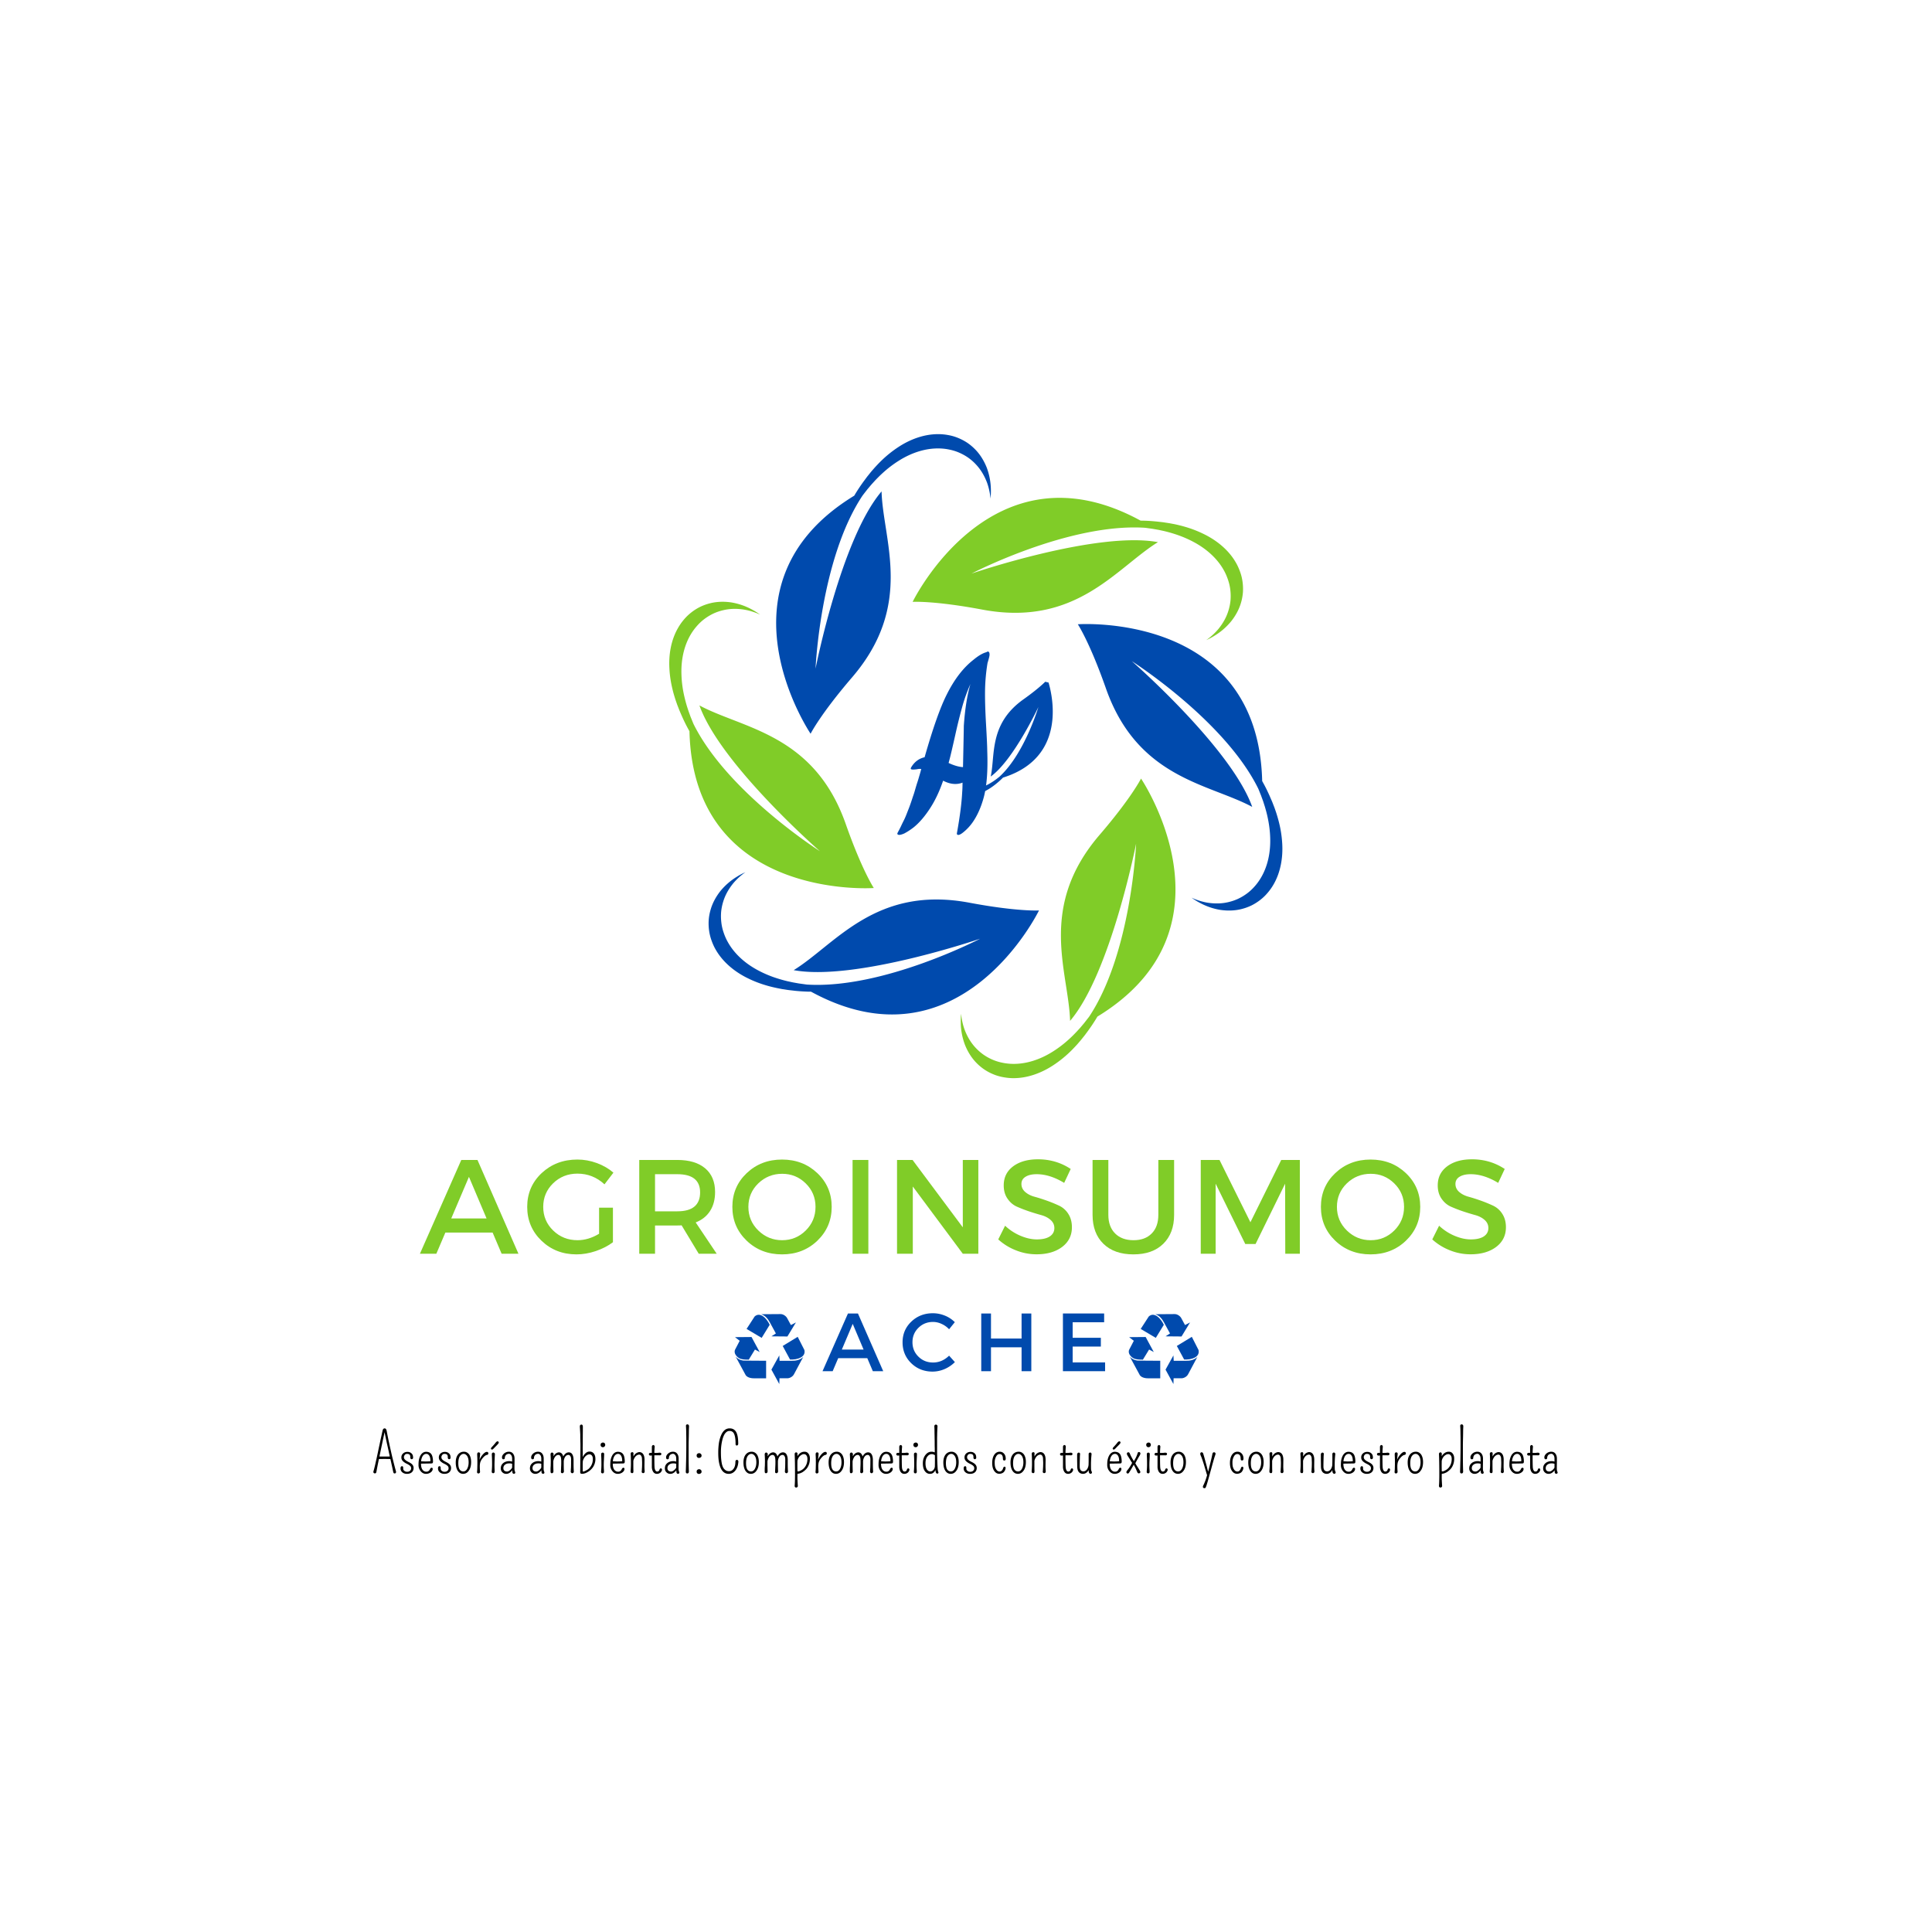 <?xml version="1.0" encoding="UTF-8"?>
<svg data-bbox="72.471 84.269 229.863 204.586" height="500" viewBox="0 0 375 375" width="500" xmlns="http://www.w3.org/2000/svg" data-type="color">
    <g>
        <defs>
            <clipPath id="9963a03d-9683-49f2-a966-4d3fdccf67da">
                <path d="M150 84.266h43V143h-43Zm0 0"/>
            </clipPath>
            <clipPath id="4f0ec220-a0df-4267-8bc6-26014078372c">
                <path d="M151 259h5.488v5H151Zm0 0"/>
            </clipPath>
            <clipPath id="788643a6-4399-460a-bb43-489855395418">
                <path d="M149 263h7v5.828h-7Zm0 0"/>
            </clipPath>
            <clipPath id="a5d31aee-784e-4fcb-9112-a502b9ead19f">
                <path d="M142.238 259H148v5h-5.762Zm0 0"/>
            </clipPath>
            <clipPath id="0584aaa8-6663-4bea-877e-972622394849">
                <path d="M142.238 263H149v5h-6.762Zm0 0"/>
            </clipPath>
            <clipPath id="4bbda69d-2853-4f38-ae1b-a8486d1046d9">
                <path d="M201 130h7v15h-7Zm0 0"/>
            </clipPath>
            <clipPath id="10456823-7636-4c2d-90c1-b2b45715fd9a">
                <path d="m201.094 157.387-12.371-3.086 5.992-24.016 12.37 3.09Zm0 0"/>
            </clipPath>
            <clipPath id="8935002c-9000-4dc3-b491-bc4206f3e0a4">
                <path d="m215.52 161.625-64.762-16.16 17.43-69.86 64.765 16.16Zm0 0"/>
            </clipPath>
            <clipPath id="969f6f52-42c1-46be-9057-5a1ad9cb89c1">
                <path d="M188 131h17v24h-17Zm0 0"/>
            </clipPath>
            <clipPath id="920368c4-c637-4789-ac66-605af165b84a">
                <path d="m201.094 157.387-12.371-3.086 5.992-24.016 12.37 3.09Zm0 0"/>
            </clipPath>
            <clipPath id="0dcd424c-27bd-484c-bf17-1bc36089cb6b">
                <path d="m215.52 161.625-64.762-16.16 17.43-69.86 64.765 16.16Zm0 0"/>
            </clipPath>
            <clipPath id="defaf6e6-2998-4329-87ee-89b839c44901">
                <path d="M188 131h4v16h-4Zm0 0"/>
            </clipPath>
            <clipPath id="79bbcb0c-8719-418e-9f2d-cce8df983a18">
                <path d="m201.094 157.387-12.371-3.086 5.992-24.016 12.37 3.09Zm0 0"/>
            </clipPath>
            <clipPath id="56049d93-b294-444f-9c12-f825eeefe542">
                <path d="m215.52 161.625-64.762-16.16 17.43-69.86 64.765 16.16Zm0 0"/>
            </clipPath>
            <clipPath id="81b0ddcb-a56d-4673-9c7c-1c6bb4c95b6c">
                <path d="M228 259h4.988v5H228Zm0 0"/>
            </clipPath>
            <clipPath id="bd964f4c-e16b-425a-9fba-b945966b9660">
                <path d="M226 263h6.988v5.828H226Zm0 0"/>
            </clipPath>
        </defs>
        <path d="M95.617 239.24h-9.172l-1.75 4.109h-3.188l8.031-18.203h3.141l7.953 18.203h-3.265Zm-1.172-2.735-3.422-8.078-3.438 8.078Zm0 0" fill="#80cc28" data-color="1"/>
        <path d="M116.283 234.411h2.687v6.704c-.937.71-2.047 1.28-3.328 1.718-1.273.43-2.523.641-3.75.641-2.687 0-4.953-.883-6.797-2.656-1.844-1.782-2.765-3.969-2.765-6.563 0-2.601.93-4.785 2.796-6.547 1.875-1.757 4.192-2.64 6.954-2.64 1.28 0 2.539.23 3.78.687 1.24.461 2.306 1.078 3.204 1.86l-1.734 2.265c-1.493-1.383-3.243-2.078-5.25-2.078-1.856 0-3.43.625-4.72 1.875-1.28 1.25-1.921 2.777-1.921 4.578 0 1.813.645 3.344 1.938 4.594 1.289 1.25 2.863 1.875 4.718 1.875 1.406 0 2.801-.414 4.188-1.25Zm0 0" fill="#80cc28" data-color="1"/>
        <path d="m135.625 243.349-3.329-5.516c-.18.024-.453.032-.828.032h-4.328v5.484h-3.062v-18.203h7.39c2.32 0 4.125.543 5.407 1.625 1.28 1.086 1.921 2.617 1.921 4.594 0 1.46-.328 2.695-.984 3.703-.648 1-1.574 1.734-2.781 2.203l4.078 6.078Zm-8.485-8.234h4.328c2.946 0 4.422-1.223 4.422-3.672 0-2.352-1.476-3.532-4.422-3.532h-4.328Zm0 0" fill="#80cc28" data-color="1"/>
        <path d="M144.932 227.708c1.851-1.757 4.14-2.64 6.86-2.64 2.718 0 5.003.883 6.859 2.64 1.851 1.762 2.78 3.946 2.78 6.547 0 2.594-.929 4.781-2.78 6.563-1.856 1.773-4.141 2.656-6.86 2.656-2.719 0-5.008-.883-6.86-2.656-1.855-1.782-2.78-3.969-2.78-6.563 0-2.601.925-4.785 2.78-6.547Zm6.89.125c-1.804 0-3.351.621-4.64 1.86-1.281 1.242-1.922 2.761-1.922 4.562 0 1.805.645 3.336 1.938 4.594 1.289 1.25 2.828 1.875 4.609 1.875 1.789 0 3.316-.625 4.578-1.875 1.27-1.258 1.906-2.79 1.906-4.594 0-1.8-.636-3.32-1.906-4.562-1.262-1.239-2.781-1.86-4.563-1.86Zm0 0" fill="#80cc28" data-color="1"/>
        <path d="M168.546 243.349h-3.062v-18.203h3.062Zm0 0" fill="#80cc28" data-color="1"/>
        <path d="M189.894 243.349h-3.016l-9.703-13.047v13.047h-3.062v-18.203h3.015l9.75 13.078v-13.078h3.016Zm0 0" fill="#80cc28" data-color="1"/>
        <path d="M201.463 225.02c2.352 0 4.473.626 6.36 1.876l-1.266 2.703c-1.856-1.125-3.633-1.688-5.328-1.688-.918 0-1.641.168-2.172.5-.531.325-.797.79-.797 1.391 0 .606.238 1.121.719 1.547.488.43 1.097.742 1.828.938.726.199 1.515.449 2.36.75a26.77 26.77 0 0 1 2.374.968 4.25 4.25 0 0 1 1.797 1.578c.477.72.719 1.594.719 2.625 0 1.594-.637 2.871-1.906 3.828-1.274.95-2.922 1.422-4.954 1.422a10.7 10.7 0 0 1-4.03-.78 11.03 11.03 0 0 1-3.407-2.11l1.328-2.657a10.014 10.014 0 0 0 3.031 1.97c1.102.46 2.145.687 3.125.687 1.082 0 1.922-.192 2.516-.578.594-.395.89-.938.89-1.625 0-.625-.246-1.149-.734-1.579-.48-.425-1.086-.738-1.812-.937a46.518 46.518 0 0 1-2.36-.719 27.229 27.229 0 0 1-2.375-.922c-.719-.32-1.324-.836-1.812-1.547-.492-.707-.735-1.566-.735-2.578 0-1.539.602-2.77 1.813-3.687 1.219-.914 2.828-1.375 4.828-1.375Zm0 0" fill="#80cc28" data-color="1"/>
        <path d="M227.894 225.146v10.656c0 2.375-.703 4.25-2.109 5.625-1.398 1.367-3.328 2.047-5.797 2.047-2.46 0-4.398-.68-5.812-2.047-1.407-1.375-2.11-3.25-2.11-5.625v-10.656h3.063v10.656c0 1.531.437 2.734 1.312 3.61.875.874 2.067 1.312 3.578 1.312 1.489 0 2.66-.43 3.516-1.297.863-.863 1.297-2.07 1.297-3.625v-10.656Zm0 0" fill="#80cc28" data-color="1"/>
        <path d="M252.298 243.349h-2.828l-.031-13.594-5.735 11.703h-2l-5.75-11.703v13.594h-2.89v-18.203h3.64l6 12.094 5.985-12.094h3.609Zm0 0" fill="#80cc28" data-color="1"/>
        <path d="M259.168 227.708c1.851-1.757 4.14-2.64 6.86-2.64 2.718 0 5.003.883 6.859 2.64 1.851 1.762 2.78 3.946 2.78 6.547 0 2.594-.929 4.781-2.78 6.563-1.856 1.773-4.141 2.656-6.86 2.656-2.719 0-5.008-.883-6.86-2.656-1.855-1.782-2.78-3.969-2.78-6.563 0-2.601.925-4.785 2.78-6.547Zm6.89.125c-1.804 0-3.351.621-4.64 1.86-1.281 1.242-1.922 2.761-1.922 4.562 0 1.805.645 3.336 1.938 4.594 1.289 1.25 2.828 1.875 4.609 1.875 1.789 0 3.316-.625 4.578-1.875 1.27-1.258 1.906-2.79 1.906-4.594 0-1.8-.636-3.32-1.906-4.562-1.262-1.239-2.781-1.86-4.563-1.86Zm0 0" fill="#80cc28" data-color="1"/>
        <path d="M285.705 225.02c2.352 0 4.473.626 6.36 1.876l-1.266 2.703c-1.856-1.125-3.633-1.688-5.328-1.688-.918 0-1.641.168-2.172.5-.531.325-.797.79-.797 1.391 0 .606.238 1.121.719 1.547.488.43 1.097.742 1.828.938.726.199 1.515.449 2.36.75a26.77 26.77 0 0 1 2.374.968 4.25 4.25 0 0 1 1.797 1.578c.477.72.719 1.594.719 2.625 0 1.594-.637 2.871-1.906 3.828-1.274.95-2.922 1.422-4.954 1.422a10.7 10.7 0 0 1-4.03-.78 11.03 11.03 0 0 1-3.407-2.11l1.328-2.657a10.014 10.014 0 0 0 3.031 1.97c1.102.46 2.145.687 3.125.687 1.082 0 1.922-.192 2.516-.578.594-.395.89-.938.89-1.625 0-.625-.246-1.149-.734-1.579-.48-.425-1.086-.738-1.812-.937a46.518 46.518 0 0 1-2.36-.719 27.229 27.229 0 0 1-2.375-.922c-.719-.32-1.324-.836-1.812-1.547-.492-.707-.735-1.566-.735-2.578 0-1.539.602-2.77 1.813-3.687 1.219-.914 2.828-1.375 4.828-1.375Zm0 0" fill="#80cc28" data-color="1"/>
        <path d="M168.34 263.618h-5.642l-1.078 2.531h-1.968l4.937-11.203h1.938l4.906 11.203h-2.016Zm-.72-1.672-2.109-4.985-2.11 4.985Zm0 0" fill="#004aad" data-color="2"/>
        <path d="M181.078 254.899c.782 0 1.547.152 2.297.453a5.68 5.68 0 0 1 1.953 1.281l-1.109 1.375a4.454 4.454 0 0 0-1.437-1.03 3.932 3.932 0 0 0-1.672-.392c-1.125 0-2.074.383-2.844 1.141-.773.762-1.156 1.695-1.156 2.797 0 1.105.383 2.04 1.156 2.797.77.762 1.719 1.14 2.844 1.14 1.156 0 2.191-.44 3.11-1.328l1.124 1.25a6.413 6.413 0 0 1-2.016 1.36 5.935 5.935 0 0 1-2.312.484c-1.648 0-3.031-.547-4.156-1.64-1.117-1.094-1.672-2.442-1.672-4.047 0-1.594.566-2.93 1.703-4.016 1.133-1.082 2.531-1.625 4.188-1.625Zm0 0" fill="#004aad" data-color="2"/>
        <path d="M200.178 266.149h-1.891v-4.64h-5.938v4.64h-1.89v-11.203h1.89v4.86h5.938v-4.86h1.89Zm0 0" fill="#004aad" data-color="2"/>
        <path d="M214.313 256.649h-6.11v3.016h5.47v1.703h-5.47v3.078h6.297v1.703h-8.187v-11.203h8Zm0 0" fill="#004aad" data-color="2"/>
        <path d="M74.662 277.246a.34.34 0 0 1 .234.11c.07.073.129.226.172.452.04.22.102.543.188.97.082.417.175.866.28 1.343.102.48.212.976.329 1.484.113.512.226 1.008.344 1.485.28 1.125.492 1.949.64 2.468.04.137.031.246-.031.329-.055.07-.117.109-.188.109a.416.416 0 0 1-.187-.047c-.055-.04-.102-.16-.14-.36-.044-.195-.11-.507-.204-.937-.094-.437-.199-.906-.312-1.406a.084.084 0 0 0-.016-.047 41.077 41.077 0 0 0-2.219 0 .134.134 0 0 0-.015.063 87.146 87.146 0 0 0-.485 2.453c-.03.18-.125.265-.28.265-.169 0-.267-.078-.298-.234a.441.441 0 0 1 .031-.219c.032-.101.079-.273.141-.515.063-.25.129-.532.203-.844.07-.32.149-.672.235-1.047l.25-1.156c.082-.395.164-.797.25-1.203.093-.407.175-.797.25-1.172.082-.375.16-.723.234-1.047.07-.332.129-.598.172-.797.062-.332.203-.5.422-.5Zm-1.016 5.453c.27.012.64.016 1.11.016a19 19 0 0 0 .906-.016c-.074-.32-.149-.656-.219-1-.117-.531-.23-1.047-.344-1.547-.18-.82-.328-1.539-.453-2.156-.086.406-.203.965-.36 1.672l-.452 2.156c-.063.305-.125.594-.188.875Zm0 0" fill="#000000" data-color="3"/>
        <path d="M78.045 284.59c.164 0 .238.152.218.453-.011.168.055.312.204.437a.83.83 0 0 0 .562.188c.227 0 .41-.063.547-.188a.596.596 0 0 0 .219-.469c0-.187-.047-.332-.14-.437a1.596 1.596 0 0 0-.36-.281 4.448 4.448 0 0 0-.453-.235 2.79 2.79 0 0 1-.438-.28c-.336-.24-.5-.536-.5-.892 0-.3.102-.55.313-.75.226-.218.52-.328.875-.328.3 0 .55.09.75.266.218.188.328.43.328.719.031.148.015.258-.047.328a.279.279 0 0 1-.219.11.232.232 0 0 1-.203-.11.476.476 0 0 1-.063-.25.818.818 0 0 0-.093-.469c-.106-.133-.278-.203-.516-.203-.187 0-.324.047-.406.14-.149.157-.219.32-.219.485a.64.64 0 0 0 .14.422c.094.105.208.203.344.297.145.086.297.168.454.25.164.074.316.164.453.265.32.23.484.524.484.875 0 .336-.11.606-.328.813-.23.219-.555.328-.969.328-.367 0-.668-.105-.906-.313a.933.933 0 0 1-.328-.796c.008-.25.11-.375.297-.375Zm0 0" fill="#000000" data-color="3"/>
        <path d="M83.546 283.62c.008-.612-.12-1.034-.39-1.265a.542.542 0 0 0-.391-.156.742.742 0 0 0-.39.094.98.98 0 0 0-.266.234 1.333 1.333 0 0 0-.188.328 2.346 2.346 0 0 0-.187.781l.734.032c.477 0 .836-.016 1.078-.047Zm-1.828.47c0 .5.086.882.266 1.14a.886.886 0 0 0 .781.422c.313 0 .54-.156.688-.469.082-.195.19-.296.328-.296.062 0 .113.023.156.062.039.031.055.102.047.203a.66.66 0 0 1-.094.313.958.958 0 0 1-.281.312c-.262.195-.57.297-.922.297-.399 0-.734-.164-1.016-.5a1.836 1.836 0 0 1-.437-1.234c0-.489.039-.883.125-1.188.082-.3.191-.555.328-.765.27-.395.61-.594 1.016-.594.53 0 .898.203 1.109.61.144.292.223.714.234 1.265 0 .156-.027.261-.078.312-.055.055-.164.078-.328.078Zm0 0" fill="#000000" data-color="3"/>
        <path d="M85.318 284.59c.164 0 .238.152.219.453-.012.168.054.312.203.437a.83.83 0 0 0 .562.188c.227 0 .41-.063.547-.188a.596.596 0 0 0 .219-.469c0-.187-.047-.332-.14-.437a1.596 1.596 0 0 0-.36-.281 4.448 4.448 0 0 0-.453-.235 2.79 2.79 0 0 1-.438-.28c-.336-.24-.5-.536-.5-.892 0-.3.102-.55.313-.75.226-.218.52-.328.875-.328.3 0 .55.09.75.266.218.188.328.43.328.719.031.148.015.258-.047.328a.279.279 0 0 1-.219.11.232.232 0 0 1-.203-.11.476.476 0 0 1-.063-.25.818.818 0 0 0-.093-.469c-.106-.133-.278-.203-.516-.203-.187 0-.324.047-.406.14-.149.157-.219.32-.219.485a.64.64 0 0 0 .14.422c.095.105.208.203.345.297.144.086.296.168.453.25.164.074.316.164.453.265.32.23.484.524.484.875 0 .336-.11.606-.328.813-.23.219-.555.328-.969.328-.367 0-.668-.105-.906-.313a.933.933 0 0 1-.328-.796c.008-.25.11-.375.297-.375Zm0 0" fill="#000000" data-color="3"/>
        <path d="M90.413 282.34a.654.654 0 0 0-.422-.141.748.748 0 0 0-.437.14 1.13 1.13 0 0 0-.329.36c-.18.324-.265.762-.265 1.313 0 .542.082.945.25 1.203a.82.82 0 0 0 .719.39c.32 0 .578-.18.765-.547.176-.332.266-.738.266-1.218 0-.739-.184-1.239-.547-1.5Zm-.5 3.734c-.2 0-.387-.043-.563-.125a1.33 1.33 0 0 1-.468-.422c-.282-.394-.422-.953-.422-1.672 0-.656.148-1.172.453-1.547.29-.351.672-.53 1.14-.53.395 0 .727.171 1 .515.258.367.391.867.391 1.5 0 .71-.156 1.273-.469 1.687-.273.387-.624.582-1.062.594Zm0 0" fill="#000000" data-color="3"/>
        <path d="M94.786 282.074c0 .2-.102.309-.297.328-.242.055-.508.258-.797.61-.324.386-.5.773-.531 1.156a2.953 2.953 0 0 0-.031.437c0 .336.015.68.047 1.031.007.118-.024.204-.094.266a.302.302 0 0 1-.422.016c-.055-.063-.074-.145-.063-.25.008-.114.02-.242.032-.39.007-.157.015-.317.015-.485.008-.27.016-.578.016-.922 0-.582-.012-1.016-.031-1.297-.012-.281-.008-.441.015-.484.02-.04.04-.078.063-.11a.315.315 0 0 1 .203-.078c.07 0 .14.027.203.078a.223.223 0 0 1 .078.203c0 .086-.008.168-.015.25a4.383 4.383 0 0 0-.032.297c-.023.188-.043.39-.062.61a3.5 3.5 0 0 1 .625-1.016c.3-.344.566-.516.797-.516.093 0 .16.028.203.079a.27.27 0 0 1 .078.187Zm0 0" fill="#000000" data-color="3"/>
        <path d="M96.058 282.262a51.233 51.233 0 0 0-.078 1.953c0 .25.004.558.015.922.02.367.02.57 0 .609a.237.237 0 0 1-.062.11.288.288 0 0 1-.203.093.296.296 0 0 1-.204-.078c-.062-.05-.09-.16-.078-.328.04-.446.063-.899.063-1.36 0-.457-.008-.828-.016-1.109-.011-.29-.023-.508-.031-.656 0-.156.004-.254.016-.297a.43.43 0 0 1 .078-.11.315.315 0 0 1 .203-.078c.07 0 .14.032.203.094.07.055.102.133.094.235Zm-.594-1.391a10.8 10.8 0 0 0 .672-.766c.219-.3.406-.406.562-.312.145.105.149.246.016.422a5.777 5.777 0 0 1-.328.359c-.25.25-.418.422-.5.516a2.996 2.996 0 0 1-.219.203.251.251 0 0 1-.156.062.291.291 0 0 1-.156-.047c-.043-.03-.063-.078-.063-.14 0-.07.055-.172.172-.297Zm0 0" fill="#000000" data-color="3"/>
        <path d="M99.405 284.855v-.734a1.81 1.81 0 0 0-.578-.078c-.324 0-.586.078-.781.234a.824.824 0 0 0-.25.281.918.918 0 0 0-.094.438c0 .18.062.328.187.453.125.117.301.172.532.172.238 0 .504-.16.796-.484.083-.094.145-.188.188-.282Zm.344 1.203c-.211 0-.313-.16-.313-.484 0-.02-.008-.082-.015-.188a3.471 3.471 0 0 1-.094.125c-.324.375-.68.563-1.063.563-.304 0-.554-.102-.75-.297-.21-.195-.312-.453-.312-.765 0-.438.164-.786.5-1.047.156-.125.328-.211.516-.266.187-.063.394-.094.624-.094a1.7 1.7 0 0 1 .563.094v-.563c0-.32-.07-.562-.203-.718-.125-.156-.258-.235-.39-.235a.886.886 0 0 0-.579.204.897.897 0 0 0-.25.546c.008.118-.016.2-.078.25a.293.293 0 0 1-.188.063c-.187 0-.28-.129-.28-.39.007-.259.144-.505.406-.735a1.43 1.43 0 0 1 .921-.344c.5 0 .836.246 1.016.735.063.187.094.386.094.593v.563l-.016.89v.485c0 .219.024.398.078.531a.852.852 0 0 1 .078.281c0 .055-.027.098-.078.14a.318.318 0 0 1-.187.063Zm0 0" fill="#000000" data-color="3"/>
        <path d="M105.063 284.855v-.734a1.81 1.81 0 0 0-.578-.078c-.324 0-.586.078-.781.234a.824.824 0 0 0-.25.281.918.918 0 0 0-.094.438c0 .18.062.328.187.453.125.117.301.172.532.172.238 0 .504-.16.797-.484.082-.094.144-.188.187-.282Zm.344 1.203c-.211 0-.313-.16-.313-.484 0-.02-.008-.082-.015-.188a3.471 3.471 0 0 1-.094.125c-.324.375-.68.563-1.063.563-.304 0-.554-.102-.75-.297-.21-.195-.312-.453-.312-.765 0-.438.164-.786.5-1.047.156-.125.328-.211.516-.266.187-.063.394-.094.624-.094a1.7 1.7 0 0 1 .563.094v-.563c0-.32-.07-.562-.203-.718-.125-.156-.258-.235-.39-.235a.886.886 0 0 0-.579.204.897.897 0 0 0-.25.546c.008.118-.016.2-.078.25a.293.293 0 0 1-.188.063c-.187 0-.28-.129-.28-.39.007-.259.144-.505.406-.735a1.43 1.43 0 0 1 .921-.344c.5 0 .836.246 1.016.735.063.187.094.386.094.593v.563l-.016.89v.485c0 .219.024.398.078.531a.852.852 0 0 1 .078.281c0 .055-.027.098-.078.14a.318.318 0 0 1-.187.063Zm0 0" fill="#000000" data-color="3"/>
        <path d="M107.391 283.87v.392c0 .18.008.62.031 1.328 0 .168-.07.28-.203.343a.535.535 0 0 1-.14.016c-.055 0-.106-.023-.157-.078-.043-.05-.062-.16-.062-.328v-.516c.008-.187.02-.36.031-.515.008-.383.016-.688.016-.907 0-.351-.016-.785-.047-1.297 0-.113.023-.203.078-.265.062-.07.129-.11.203-.11.082 0 .156.04.219.11.07.062.101.133.094.203 0 .074-.008.14-.016.203v.172a.213.213 0 0 1-.016.078c.207-.383.457-.629.75-.734a.908.908 0 0 1 .328-.063.75.75 0 0 1 .594.297c.102.125.18.293.235.5.289-.531.648-.797 1.078-.797.425 0 .707.266.843.797.051.188.079.418.079.688v.656c0 .625.015 1.14.046 1.547.008.117-.023.203-.093.265-.063.063-.121.094-.172.094a.499.499 0 0 1-.14-.016.552.552 0 0 1-.095-.078.25.25 0 0 1-.093-.234 4.44 4.44 0 0 0 .015-.344c.008-.133.02-.273.032-.422.007-.344.015-.61.015-.797v-.421a4.269 4.269 0 0 0 0-.454c0-.207-.047-.39-.14-.546-.094-.157-.215-.235-.36-.235a.703.703 0 0 0-.375.094.785.785 0 0 0-.265.266c-.157.23-.25.515-.282.859v.39c0 .618.008 1.141.032 1.579 0 .117-.04.203-.11.265a.288.288 0 0 1-.203.094.296.296 0 0 1-.203-.078c-.055-.05-.074-.133-.063-.25.008-.113.016-.238.016-.375a6.94 6.94 0 0 0 .016-.422c.02-.344.03-.61.03-.797v-.437c0-.102-.007-.203-.015-.297-.011-.29-.062-.508-.156-.656-.094-.157-.219-.235-.375-.235a.725.725 0 0 0-.39.11c-.106.074-.2.167-.282.28a2.22 2.22 0 0 0-.328.86v.219Zm0 0" fill="#000000" data-color="3"/>
        <path d="m112.616 285.746.047-4.64v-.704c0-.219-.008-.437-.016-.656 0-.219-.007-.43-.015-.64v-.673a76.49 76.49 0 0 0-.063-1.203c-.023-.3-.023-.472 0-.515a.36.36 0 0 1 .078-.125.299.299 0 0 1 .22-.078c.175 0 .265.152.265.453l-.016 2.25v1.078c0 .219-.008.449-.015.687 0 .242.004.485.015.735v1.125c.114-.282.274-.52.485-.72.257-.25.53-.374.812-.374.54 0 .899.277 1.078.828.051.18.078.398.078.656 0 .25-.039.5-.109.75a2.96 2.96 0 0 1-.297.688c-.125.21-.277.398-.453.562a2.8 2.8 0 0 1-.531.422c-.461.3-.899.438-1.313.406-.168-.011-.25-.113-.25-.312Zm.906-2.953c-.117.148-.21.304-.28.469a1.356 1.356 0 0 0-.126.468c0 .149-.008.274-.015.375v.578c0 .086.004.399.015.938.156.012.328-.035.516-.14.238-.114.437-.235.594-.36.156-.133.296-.297.421-.484.282-.415.422-.891.422-1.422 0-.313-.062-.54-.187-.688a.54.54 0 0 0-.453-.234.95.95 0 0 0-.5.14 1.84 1.84 0 0 0-.407.36Zm0 0" fill="#000000" data-color="3"/>
        <path d="M117.437 280.262c.031.054.04.12.031.203a.4.4 0 0 1-.062.218.434.434 0 0 1-.11.125.424.424 0 0 1-.25.094.493.493 0 0 1-.203-.031.327.327 0 0 1-.125-.078.414.414 0 0 1-.14-.328c0-.145.03-.25.093-.313.125-.101.243-.156.36-.156.195 0 .332.09.406.266Zm-.172 2.015c-.012.375-.027.746-.047 1.11-.023.355-.031.68-.031.968 0 .293.008.594.031.906.02.305.02.481 0 .532a2.173 2.173 0 0 1-.062.11.323.323 0 0 1-.203.077.315.315 0 0 1-.204-.078c-.062-.05-.09-.16-.078-.328.04-.445.063-.906.063-1.375s-.008-.844-.016-1.125c-.011-.29-.023-.508-.031-.656 0-.145.004-.239.016-.281a.24.24 0 0 1 .078-.11.315.315 0 0 1 .203-.078c.082 0 .148.027.203.078.063.055.086.137.078.25Zm0 0" fill="#000000" data-color="3"/>
        <path d="M120.768 283.62c.008-.612-.12-1.034-.39-1.265a.542.542 0 0 0-.391-.156.742.742 0 0 0-.39.094.98.98 0 0 0-.266.234 1.333 1.333 0 0 0-.188.328 2.346 2.346 0 0 0-.187.781l.734.032c.477 0 .836-.016 1.078-.047Zm-1.828.47c0 .5.086.882.266 1.14a.886.886 0 0 0 .781.422c.313 0 .54-.156.688-.469.082-.195.19-.296.328-.296.062 0 .113.023.156.062.039.031.055.102.047.203a.66.66 0 0 1-.094.313.958.958 0 0 1-.281.312c-.262.195-.57.297-.922.297-.399 0-.735-.164-1.016-.5a1.836 1.836 0 0 1-.437-1.234c0-.489.039-.883.125-1.188.082-.3.191-.555.328-.765.27-.395.61-.594 1.015-.594.532 0 .899.203 1.11.61.144.292.223.714.234 1.265 0 .156-.027.261-.078.312-.055.055-.164.078-.328.078Zm0 0" fill="#000000" data-color="3"/>
        <path d="m125.102 283.34-.015 1.172c0 .375.015.73.046 1.062 0 .125-.03.219-.093.281a.303.303 0 0 1-.407 0c-.062-.05-.09-.133-.078-.25.02-.113.032-.242.032-.39.007-.145.02-.297.03-.453.009-.32.016-.583.016-.782 0-.207-.007-.36-.015-.453 0-.094-.008-.226-.016-.406a1.07 1.07 0 0 0-.14-.531c-.094-.164-.22-.25-.375-.25a.848.848 0 0 0-.422.109 1.213 1.213 0 0 0-.328.266c-.2.242-.336.523-.407.843v.563c0 .656.004 1.09.016 1.297.008.21-.008.351-.047.422-.031.062-.101.093-.203.093a.318.318 0 0 1-.234-.093c-.055-.063-.075-.176-.063-.344.04-.457.063-.93.063-1.422 0-.832-.016-1.445-.047-1.844-.012-.238.093-.36.312-.36.102 0 .172.04.203.11a.4.4 0 0 1 .032.219 1.203 1.203 0 0 0-.016.188v.328c.207-.407.488-.672.844-.797a.86.86 0 0 1 1.016.281c.195.25.296.633.296 1.14Zm0 0" fill="#000000" data-color="3"/>
        <path d="M126.524 280.855c0-.125.031-.219.094-.281.063-.063.125-.094.188-.094.07 0 .132.031.187.094.063.063.086.156.078.281a15.15 15.15 0 0 0-.062 1.156c.289 0 .515-.003.671-.015.145-.02.25-.031.313-.031.25-.008.375.078.375.265 0 .106-.063.184-.188.235a.602.602 0 0 1-.156.015 1.296 1.296 0 0 0-.187-.015h-.828v.015c0 1.492.02 2.328.062 2.516.04.187.086.324.14.406.083.149.196.219.344.219.227 0 .38-.113.454-.344.03-.176.125-.265.28-.265.052 0 .099.027.142.078a.27.27 0 0 1 .062.187c0 .086-.031.18-.094.281a.873.873 0 0 1-.203.266c-.2.164-.422.25-.672.25-.437 0-.742-.25-.906-.75a1.978 1.978 0 0 1-.094-.656v-2.156c-.074 0-.156.007-.25.015-.117 0-.199-.023-.25-.078a.28.28 0 0 1-.078-.188c0-.07.024-.132.078-.187a.406.406 0 0 1 .266-.078h.234Zm0 0" fill="#000000" data-color="3"/>
        <path d="M131.255 284.855v-.734a1.81 1.81 0 0 0-.578-.078c-.324 0-.586.078-.781.234a.824.824 0 0 0-.25.281.918.918 0 0 0-.094.438c0 .18.062.328.187.453.125.117.301.172.532.172.238 0 .504-.16.797-.484.082-.094.144-.188.187-.282Zm.344 1.203c-.211 0-.313-.16-.313-.484 0-.02-.008-.082-.015-.188a3.471 3.471 0 0 1-.094.125c-.324.375-.68.563-1.063.563-.304 0-.554-.102-.75-.297-.21-.195-.312-.453-.312-.765 0-.438.164-.786.5-1.047.156-.125.328-.211.516-.266.187-.063.394-.094.624-.094a1.7 1.7 0 0 1 .563.094v-.563c0-.32-.07-.562-.203-.718-.125-.156-.258-.235-.39-.235a.886.886 0 0 0-.579.204.897.897 0 0 0-.25.546c.008.118-.016.2-.078.25a.293.293 0 0 1-.188.063c-.187 0-.28-.129-.28-.39.007-.259.144-.505.405-.735.282-.227.586-.344.922-.344.5 0 .836.246 1.016.735.063.187.094.386.094.593v.563l-.016.89v.485c0 .219.024.398.078.531a.852.852 0 0 1 .078.281c0 .055-.027.098-.078.14a.318.318 0 0 1-.187.063Zm0 0" fill="#000000" data-color="3"/>
        <path d="M133.693 278.918c-.011.437-.023.914-.03 1.422v2.359c0 1.055.015 2.031.046 2.938 0 .117-.031.203-.094.265a.257.257 0 0 1-.203.094.333.333 0 0 1-.219-.078c-.062-.063-.09-.188-.078-.375.008-.196.02-.492.031-.89.008-.395.02-.829.032-1.298.02-1.008.031-1.86.031-2.547v-1.546c0-.344-.008-.66-.016-.954 0-.539-.015-1.035-.047-1.484-.011-.113.008-.203.063-.266a.281.281 0 0 1 .203-.093.36.36 0 0 1 .234.093c.07.063.102.188.094.375-.011.18-.023.446-.031.797 0 .356-.008.75-.016 1.188Zm0 0" fill="#000000" data-color="3"/>
        <path d="M136.017 282.183a.28.28 0 0 1 .11.141.4.4 0 0 1 .046.203.476.476 0 0 1-.047.219.348.348 0 0 1-.125.125.54.54 0 0 1-.344.11.416.416 0 0 1-.406-.266.493.493 0 0 1-.031-.203c0-.208.102-.348.313-.422a.429.429 0 0 1 .156-.032.497.497 0 0 1 .328.125Zm0 3.11c.05.031.086.078.11.14a.4.4 0 0 1 .046.204.476.476 0 0 1-.047.218.348.348 0 0 1-.125.125.564.564 0 0 1-.344.11.422.422 0 0 1-.406-.266.493.493 0 0 1-.031-.203c0-.207.102-.348.313-.422a.429.429 0 0 1 .156-.031.497.497 0 0 1 .328.125Zm0 0" fill="#000000" data-color="3"/>
        <path d="M142.742 283.73c0-.113.023-.203.078-.265.062-.07.129-.11.203-.11.082 0 .148.031.203.094.063.055.094.137.094.25-.043.719-.242 1.297-.594 1.734-.344.43-.773.641-1.281.641-.969 0-1.594-.723-1.875-2.172-.106-.531-.156-1.156-.156-1.875a13 13 0 0 1 .125-1.937c.093-.57.234-1.07.422-1.5.382-.895.937-1.344 1.656-1.344.562 0 .976.226 1.25.672.281.469.422 1.234.422 2.297a.406.406 0 0 1-.078.265.257.257 0 0 1-.204.094c-.156 0-.234-.102-.234-.313 0-1.332-.215-2.125-.64-2.375a.971.971 0 0 0-.532-.14.94.94 0 0 0-.547.172 1.767 1.767 0 0 0-.422.469 3.955 3.955 0 0 0-.312.703 8.418 8.418 0 0 0-.219.875 10.335 10.335 0 0 0-.172 1.875c0 .605.02 1.093.063 1.468.039.375.094.696.156.954.07.261.156.476.25.64.102.168.219.297.344.39.195.18.453.266.765.266.344 0 .625-.144.844-.437.258-.32.39-.785.39-1.39Zm0 0" fill="#000000" data-color="3"/>
        <path d="M146.259 282.34a.654.654 0 0 0-.422-.141.748.748 0 0 0-.437.14 1.13 1.13 0 0 0-.329.36c-.18.324-.265.762-.265 1.313 0 .542.082.945.25 1.203a.82.82 0 0 0 .719.39c.32 0 .578-.18.765-.547.176-.332.266-.738.266-1.218 0-.739-.184-1.239-.547-1.5Zm-.5 3.734c-.2 0-.387-.043-.563-.125a1.33 1.33 0 0 1-.468-.422c-.282-.394-.422-.953-.422-1.672 0-.656.148-1.172.453-1.547.29-.351.672-.53 1.14-.53.395 0 .727.171 1 .515.258.367.391.867.391 1.5 0 .71-.156 1.273-.469 1.687-.273.387-.625.582-1.062.594Zm0 0" fill="#000000" data-color="3"/>
        <path d="M148.961 283.87v.392c0 .18.008.62.031 1.328 0 .168-.07.28-.203.343a.535.535 0 0 1-.14.016c-.055 0-.106-.023-.157-.078-.043-.05-.062-.16-.062-.328v-.516c.008-.187.02-.36.031-.515.008-.383.016-.688.016-.907 0-.351-.016-.785-.047-1.297 0-.113.023-.203.078-.265.062-.07.129-.11.203-.11.082 0 .156.04.219.11.07.062.101.133.094.203 0 .074-.008.14-.016.203v.172a.213.213 0 0 1-.016.078c.207-.383.457-.629.75-.734a.908.908 0 0 1 .328-.063.75.75 0 0 1 .594.297c.102.125.18.293.235.5.289-.531.648-.797 1.078-.797.425 0 .707.266.843.797.051.188.079.418.079.688v.656c0 .625.015 1.14.046 1.547.008.117-.023.203-.093.265-.063.063-.121.094-.172.094a.499.499 0 0 1-.14-.016.552.552 0 0 1-.095-.078.25.25 0 0 1-.093-.234 4.44 4.44 0 0 0 .015-.344c.008-.133.02-.273.032-.422.007-.344.015-.61.015-.797v-.421a4.269 4.269 0 0 0 0-.454c0-.207-.047-.39-.14-.546-.094-.157-.215-.235-.36-.235a.703.703 0 0 0-.375.094.785.785 0 0 0-.265.266c-.157.23-.25.515-.282.859v.39c0 .618.008 1.141.032 1.579 0 .117-.04.203-.11.265a.288.288 0 0 1-.203.094.296.296 0 0 1-.203-.078c-.055-.05-.074-.133-.063-.25.008-.113.016-.238.016-.375a6.94 6.94 0 0 0 .016-.422c.02-.344.03-.61.03-.797v-.437c0-.102-.007-.203-.015-.297-.011-.29-.062-.508-.156-.656-.094-.157-.219-.235-.375-.235a.725.725 0 0 0-.39.11c-.106.074-.2.167-.282.28a2.22 2.22 0 0 0-.328.86v.219Zm0 0" fill="#000000" data-color="3"/>
        <path d="M154.796 286.058c-.012.25-.016.493-.016.735 0 .238.023.785.078 1.64 0 .133-.074.227-.219.282a.729.729 0 0 1-.125.015.26.26 0 0 1-.109-.031.22.22 0 0 1-.078-.047c-.063-.062-.09-.168-.078-.312.039-.48.062-1.2.062-2.157 0-1.675-.023-2.968-.062-3.875-.012-.125.008-.222.062-.296a.285.285 0 0 1 .219-.11c.082 0 .148.031.203.094.05.062.07.14.063.234a5.613 5.613 0 0 0-.016.422 1.79 1.79 0 0 1 .5-.578c.258-.195.55-.297.875-.297.332 0 .586.125.766.375.187.242.28.555.28.938 0 .375-.042.699-.124.968-.074.262-.18.5-.313.72a2.29 2.29 0 0 1-.453.546c-.168.156-.34.293-.515.406-.356.211-.688.317-1 .328Zm-.016-2.468c-.012.949-.008 1.617.016 2 .144.023.304-.008.484-.094.227-.102.422-.219.578-.344.156-.125.297-.281.422-.469.29-.414.438-.914.438-1.5 0-.312-.07-.546-.204-.703a.565.565 0 0 0-.453-.234.87.87 0 0 0-.484.14 1.6 1.6 0 0 0-.39.313 1.74 1.74 0 0 0-.407.89Zm0 0" fill="#000000" data-color="3"/>
        <path d="M160.482 282.074c0 .2-.102.309-.297.328-.242.055-.508.258-.797.61-.324.386-.5.773-.531 1.156a2.953 2.953 0 0 0-.031.437c0 .336.015.68.047 1.031.007.118-.024.204-.094.266a.302.302 0 0 1-.422.016c-.055-.063-.074-.145-.063-.25.008-.114.02-.242.032-.39.007-.157.015-.317.015-.485.008-.27.016-.578.016-.922 0-.582-.012-1.016-.031-1.297-.012-.281-.008-.441.015-.484.02-.04.04-.078.063-.11a.315.315 0 0 1 .203-.078c.07 0 .14.027.203.078a.223.223 0 0 1 .078.203c0 .086-.008.168-.016.25a4.383 4.383 0 0 0-.03.297c-.024.188-.044.39-.063.61a3.5 3.5 0 0 1 .625-1.016c.3-.344.566-.516.797-.516.093 0 .16.028.203.079a.27.27 0 0 1 .078.187Zm0 0" fill="#000000" data-color="3"/>
        <path d="M162.785 282.34a.654.654 0 0 0-.422-.141.748.748 0 0 0-.437.14 1.13 1.13 0 0 0-.328.36c-.18.324-.266.762-.266 1.313 0 .542.082.945.25 1.203a.82.82 0 0 0 .719.39c.32 0 .578-.18.765-.547.176-.332.266-.738.266-1.218 0-.739-.184-1.239-.547-1.5Zm-.5 3.734c-.2 0-.387-.043-.563-.125a1.33 1.33 0 0 1-.468-.422c-.281-.394-.422-.953-.422-1.672 0-.656.148-1.172.453-1.547.29-.351.672-.53 1.14-.53.395 0 .727.171 1 .515.258.367.391.867.391 1.5 0 .71-.156 1.273-.469 1.687-.273.387-.625.582-1.062.594Zm0 0" fill="#000000" data-color="3"/>
        <path d="M165.487 283.87v.392c0 .18.008.62.031 1.328 0 .168-.07.28-.203.343a.535.535 0 0 1-.14.016c-.055 0-.106-.023-.157-.078-.043-.05-.062-.16-.062-.328v-.516c.008-.187.02-.36.031-.515.008-.383.016-.688.016-.907 0-.351-.016-.785-.047-1.297 0-.113.023-.203.078-.265.062-.07.129-.11.203-.11.082 0 .156.04.219.11.07.062.101.133.094.203 0 .074-.008.14-.016.203v.172a.213.213 0 0 1-.016.078c.207-.383.457-.629.75-.734a.908.908 0 0 1 .328-.063.75.75 0 0 1 .594.297c.102.125.18.293.234.5.29-.531.649-.797 1.079-.797.425 0 .707.266.843.797.051.188.078.418.078.688v.656c0 .625.016 1.14.047 1.547.008.117-.023.203-.093.265-.063.063-.121.094-.172.094a.499.499 0 0 1-.14-.016.552.552 0 0 1-.095-.078.25.25 0 0 1-.093-.234 4.44 4.44 0 0 0 .015-.344c.008-.133.02-.273.031-.422.008-.344.016-.61.016-.797v-.421a4.269 4.269 0 0 0 0-.454c0-.207-.047-.39-.14-.546-.094-.157-.215-.235-.36-.235a.703.703 0 0 0-.375.094.785.785 0 0 0-.266.266c-.156.23-.25.515-.28.859v.39c0 .618.007 1.141.03 1.579a.334.334 0 0 1-.109.265.288.288 0 0 1-.203.094.296.296 0 0 1-.203-.078c-.055-.05-.074-.133-.063-.25.008-.113.016-.238.016-.375a6.94 6.94 0 0 0 .016-.422c.02-.344.03-.61.03-.797v-.437c0-.102-.007-.203-.015-.297-.011-.29-.062-.508-.156-.656-.094-.157-.219-.235-.375-.235a.725.725 0 0 0-.39.11c-.106.074-.2.167-.282.28a2.22 2.22 0 0 0-.328.86v.219Zm0 0" fill="#000000" data-color="3"/>
        <path d="M172.836 283.62c.008-.612-.12-1.034-.39-1.265a.542.542 0 0 0-.391-.156.742.742 0 0 0-.39.094.98.98 0 0 0-.266.234 1.333 1.333 0 0 0-.188.328 2.346 2.346 0 0 0-.187.781l.734.032c.477 0 .836-.016 1.078-.047Zm-1.828.47c0 .5.086.882.266 1.14a.886.886 0 0 0 .781.422c.313 0 .54-.156.688-.469.082-.195.19-.296.328-.296.062 0 .113.023.156.062.039.031.055.102.047.203a.66.66 0 0 1-.094.313.958.958 0 0 1-.281.312c-.262.195-.57.297-.922.297-.399 0-.734-.164-1.016-.5a1.836 1.836 0 0 1-.437-1.234c0-.489.039-.883.125-1.188.082-.3.191-.555.328-.765.27-.395.61-.594 1.016-.594.53 0 .898.203 1.109.61.144.292.223.714.234 1.265 0 .156-.027.261-.078.312-.055.055-.164.078-.328.078Zm0 0" fill="#000000" data-color="3"/>
        <path d="M174.545 280.855c0-.125.032-.219.094-.281.063-.063.125-.094.188-.094.07 0 .132.031.187.094.063.063.086.156.078.281a15.15 15.15 0 0 0-.062 1.156c.289 0 .515-.003.672-.015.144-.02.25-.031.312-.031.25-.008.375.078.375.265 0 .106-.063.184-.188.235a.602.602 0 0 1-.156.015 1.296 1.296 0 0 0-.187-.015h-.828v.015c0 1.492.02 2.328.062 2.516.04.187.086.324.14.406.083.149.196.219.345.219.226 0 .378-.113.453-.344.03-.176.125-.265.28-.265.052 0 .099.027.142.078a.27.27 0 0 1 .062.187c0 .086-.031.18-.094.281a.873.873 0 0 1-.203.266c-.2.164-.422.25-.672.25-.437 0-.742-.25-.906-.75a1.978 1.978 0 0 1-.094-.656v-2.156c-.074 0-.156.007-.25.015-.117 0-.199-.023-.25-.078a.28.28 0 0 1-.078-.188c0-.07.024-.132.078-.187a.406.406 0 0 1 .266-.078h.234Zm0 0" fill="#000000" data-color="3"/>
        <path d="M178.151 280.262c.031.054.04.12.031.203a.4.4 0 0 1-.062.218.434.434 0 0 1-.11.125.424.424 0 0 1-.25.094.493.493 0 0 1-.203-.031.327.327 0 0 1-.125-.078.414.414 0 0 1-.14-.328c0-.145.03-.25.093-.313.125-.101.243-.156.36-.156.195 0 .332.09.406.266Zm-.172 2.015c-.012.375-.027.746-.047 1.11-.023.355-.031.68-.031.968 0 .293.008.594.031.906.02.305.02.481 0 .532a2.173 2.173 0 0 1-.062.11.323.323 0 0 1-.203.077.315.315 0 0 1-.203-.078c-.063-.05-.09-.16-.079-.328.04-.445.063-.906.063-1.375s-.008-.844-.016-1.125c-.011-.29-.023-.508-.031-.656 0-.145.004-.239.016-.281a.24.24 0 0 1 .078-.11.315.315 0 0 1 .203-.078c.082 0 .148.027.203.078.063.055.086.137.078.25Zm0 0" fill="#000000" data-color="3"/>
        <path d="M181.468 283.59v-1.141c-.211-.133-.407-.203-.594-.203a.911.911 0 0 0-.484.125 1.222 1.222 0 0 0-.375.328c-.25.324-.375.758-.375 1.297 0 .75.175 1.246.53 1.484a.623.623 0 0 0 .391.125c.145 0 .27-.031.375-.094a.992.992 0 0 0 .266-.234 1.28 1.28 0 0 0 .25-.578c.008-.29.016-.66.016-1.11Zm.437-5.375c0 .273-.008.558-.016.859v1.922c0 .98.016 1.933.047 2.86.04.917.07 1.417.094 1.5.02.085.035.156.047.218.02.055.035.102.047.14.02.032.031.075.031.126 0 .043-.023.086-.062.125a.21.21 0 0 1-.141.062c-.242 0-.367-.226-.375-.687v-.032c-.23.512-.586.766-1.063.766-.406 0-.734-.172-.984-.516-.273-.351-.406-.859-.406-1.515 0-.688.176-1.242.531-1.672.32-.395.703-.594 1.14-.594.25 0 .462.047.641.14v-.796a30.262 30.262 0 0 1-.015-1.031c0-.344-.008-.676-.016-1 0-.32-.008-.625-.016-.907 0-.593-.011-.988-.03-1.187-.012-.207.015-.336.077-.39a.33.33 0 0 1 .22-.094.3.3 0 0 1 .218.093c.07.055.101.153.094.297-.012.149-.024.336-.032.563-.011.23-.023.48-.03.75Zm0 0" fill="#000000" data-color="3"/>
        <path d="M185.054 282.34a.654.654 0 0 0-.422-.141.748.748 0 0 0-.437.14 1.13 1.13 0 0 0-.328.36c-.18.324-.266.762-.266 1.313 0 .542.082.945.25 1.203a.82.82 0 0 0 .719.39c.32 0 .578-.18.765-.547.176-.332.266-.738.266-1.218 0-.739-.184-1.239-.547-1.5Zm-.5 3.734c-.2 0-.387-.043-.563-.125a1.33 1.33 0 0 1-.468-.422c-.281-.394-.422-.953-.422-1.672 0-.656.148-1.172.453-1.547.29-.351.672-.53 1.14-.53.395 0 .727.171 1 .515.258.367.391.867.391 1.5 0 .71-.156 1.273-.469 1.687-.273.387-.625.582-1.062.594Zm0 0" fill="#000000" data-color="3"/>
        <path d="M187.35 284.59c.164 0 .238.152.219.453-.012.168.054.312.203.437a.83.83 0 0 0 .562.188c.227 0 .41-.063.547-.188a.596.596 0 0 0 .219-.469c0-.187-.047-.332-.14-.437a1.596 1.596 0 0 0-.36-.281 4.448 4.448 0 0 0-.453-.235 2.79 2.79 0 0 1-.438-.28c-.336-.24-.5-.536-.5-.892 0-.3.102-.55.313-.75.226-.218.52-.328.875-.328.3 0 .55.09.75.266.218.188.328.43.328.719.031.148.015.258-.047.328a.279.279 0 0 1-.219.11.232.232 0 0 1-.203-.11.476.476 0 0 1-.063-.25.818.818 0 0 0-.093-.469c-.106-.133-.278-.203-.516-.203-.187 0-.324.047-.406.14-.149.157-.219.32-.219.485a.64.64 0 0 0 .14.422c.095.105.208.203.345.297.144.086.296.168.453.25.164.074.316.164.453.265.32.23.484.524.484.875 0 .336-.11.606-.328.813-.23.219-.555.328-.969.328-.367 0-.668-.105-.906-.313a.933.933 0 0 1-.328-.796c.008-.25.11-.375.297-.375Zm0 0" fill="#000000" data-color="3"/>
        <path d="M195.21 283.137c0 .23-.093.343-.28.343-.18 0-.266-.113-.266-.344 0-.601-.22-.906-.657-.906-.28 0-.511.18-.687.531a2.28 2.28 0 0 0-.25 1.063c0 .375.023.672.078.89.063.212.14.383.234.516.164.262.383.39.657.39a.558.558 0 0 0 .422-.187c.113-.132.19-.273.234-.421.062-.22.156-.329.281-.329.063 0 .113.028.156.079.051.042.067.125.047.25a1.057 1.057 0 0 1-.125.39 1.235 1.235 0 0 1-.25.36c-.23.195-.515.296-.86.296-.374 0-.687-.171-.937-.515-.28-.375-.422-.895-.422-1.563 0-.695.141-1.242.422-1.64.258-.364.594-.551 1-.563.344-.008.625.106.844.344.238.242.36.578.36 1.016Zm0 0" fill="#000000" data-color="3"/>
        <path d="M198.091 282.34a.654.654 0 0 0-.422-.141.748.748 0 0 0-.437.14 1.13 1.13 0 0 0-.328.36c-.18.324-.266.762-.266 1.313 0 .542.082.945.25 1.203a.82.82 0 0 0 .719.39c.32 0 .578-.18.765-.547.176-.332.266-.738.266-1.218 0-.739-.184-1.239-.547-1.5Zm-.5 3.734c-.2 0-.387-.043-.563-.125a1.33 1.33 0 0 1-.468-.422c-.281-.394-.422-.953-.422-1.672 0-.656.148-1.172.453-1.547.29-.351.672-.53 1.14-.53.395 0 .727.171 1 .515.258.367.391.867.391 1.5 0 .71-.156 1.273-.469 1.687-.273.387-.624.582-1.062.594Zm0 0" fill="#000000" data-color="3"/>
        <path d="m202.95 283.34-.016 1.172c0 .375.015.73.047 1.062 0 .125-.032.219-.094.281a.303.303 0 0 1-.406 0c-.063-.05-.09-.133-.079-.25.02-.113.032-.242.032-.39.007-.145.02-.297.03-.453.009-.32.017-.583.017-.782a5.5 5.5 0 0 0-.016-.453c0-.094-.008-.226-.016-.406a1.07 1.07 0 0 0-.14-.531c-.094-.164-.22-.25-.375-.25a.848.848 0 0 0-.422.109 1.213 1.213 0 0 0-.328.266c-.2.242-.336.523-.407.843v.563c0 .656.004 1.09.016 1.297.008.21-.008.351-.047.422-.031.062-.101.093-.203.093a.318.318 0 0 1-.234-.093c-.055-.063-.075-.176-.063-.344.04-.457.063-.93.063-1.422 0-.832-.016-1.445-.047-1.844-.012-.238.094-.36.312-.36.102 0 .172.04.203.11a.4.4 0 0 1 .032.219 1.203 1.203 0 0 0-.016.188v.328c.207-.407.488-.672.844-.797a.86.86 0 0 1 1.016.281c.195.25.296.633.296 1.14Zm0 0" fill="#000000" data-color="3"/>
        <path d="M206.324 280.855c0-.125.031-.219.094-.281.063-.063.125-.094.188-.094.07 0 .132.031.187.094.063.063.086.156.078.281a15.15 15.15 0 0 0-.062 1.156c.289 0 .515-.003.672-.015.144-.02.25-.031.312-.031.25-.008.375.078.375.265 0 .106-.063.184-.188.235a.602.602 0 0 1-.156.015 1.296 1.296 0 0 0-.187-.015h-.828v.015c0 1.492.02 2.328.062 2.516.04.187.086.324.14.406.083.149.196.219.345.219.226 0 .378-.113.453-.344.03-.176.125-.265.28-.265.052 0 .099.027.142.078a.27.27 0 0 1 .062.187c0 .086-.031.18-.094.281a.873.873 0 0 1-.203.266c-.2.164-.422.25-.672.25-.437 0-.742-.25-.906-.75a1.978 1.978 0 0 1-.094-.656v-2.156c-.074 0-.156.007-.25.015-.117 0-.199-.023-.25-.078a.28.28 0 0 1-.078-.188c0-.07.024-.132.078-.187a.406.406 0 0 1 .266-.078h.234Zm0 0" fill="#000000" data-color="3"/>
        <path d="M209.572 284.637c0 .636.238.953.718.953.27 0 .504-.133.704-.407a1.8 1.8 0 0 0 .296-.875c.008-.312.016-.597.016-.859v-1.156c-.012-.114.016-.203.078-.266a.33.33 0 0 1 .219-.094c.07 0 .133.032.187.094.063.055.086.133.079.235-.075.699-.11 1.37-.11 2.015 0 .637.008.992.031 1.063.02.074.04.136.063.187.062.137.094.235.094.297 0 .055-.028.105-.078.156a.217.217 0 0 1-.172.078c-.274 0-.403-.242-.391-.734-.125.219-.242.371-.344.453-.355.3-.746.375-1.172.219-.468-.176-.703-.645-.703-1.406 0-.395-.008-.782-.015-1.157v-1.14a.349.349 0 0 1 .109-.25.281.281 0 0 1 .203-.094.27.27 0 0 1 .188.078c.062.055.082.149.062.281a9.143 9.143 0 0 0-.031.5c0 .2-.008.407-.016.625a41.5 41.5 0 0 0-.015 1.204Zm0 0" fill="#000000" data-color="3"/>
        <path d="M217.223 283.62c.008-.612-.12-1.034-.39-1.265a.542.542 0 0 0-.391-.156.742.742 0 0 0-.39.094.98.98 0 0 0-.266.234 1.333 1.333 0 0 0-.188.328 2.346 2.346 0 0 0-.187.781l.734.032c.477 0 .836-.016 1.078-.047Zm-1.828.47c0 .5.086.882.266 1.14a.886.886 0 0 0 .781.422c.313 0 .54-.156.688-.469.082-.195.19-.296.328-.296.062 0 .113.023.156.062.039.031.055.102.047.203a.66.66 0 0 1-.094.313.958.958 0 0 1-.281.312c-.262.195-.57.297-.922.297-.399 0-.734-.164-1.016-.5a1.836 1.836 0 0 1-.437-1.234c0-.489.039-.883.125-1.188.082-.3.191-.555.328-.765.27-.395.61-.594 1.016-.594.53 0 .898.203 1.109.61.144.292.223.714.234 1.265 0 .156-.027.261-.078.312-.055.055-.164.078-.328.078Zm.75-3.22a10.8 10.8 0 0 0 .672-.765c.219-.3.406-.406.563-.312.144.105.148.246.015.422a5.777 5.777 0 0 1-.328.359c-.25.25-.418.422-.5.516a2.996 2.996 0 0 1-.219.203.251.251 0 0 1-.156.062.291.291 0 0 1-.156-.047c-.043-.03-.063-.078-.063-.14 0-.07.055-.172.172-.297Zm0 0" fill="#000000" data-color="3"/>
        <path d="M220.37 284.027c.125.23.285.496.484.797.219.344.36.578.422.703a.27.27 0 0 1 .063.188.233.233 0 0 1-.094.187.27.27 0 0 1-.188.078c-.136 0-.234-.066-.297-.203-.21-.5-.37-.86-.484-1.078a10.14 10.14 0 0 0-.219-.39c-.054.093-.117.202-.187.327l-.25.438c-.324.563-.516.86-.578.89a.312.312 0 0 1-.157.048c-.054 0-.109-.028-.171-.079a.242.242 0 0 1-.079-.187c0-.082.032-.164.094-.25.063-.094.133-.188.219-.281a7.836 7.836 0 0 0 .797-1.281 4.37 4.37 0 0 1-.344-.532c-.156-.27-.305-.504-.438-.703a3.44 3.44 0 0 1-.218-.39.78.78 0 0 1-.016-.173c0-.07.024-.128.078-.171a.315.315 0 0 1 .203-.078c.133 0 .235.09.297.265.07.168.145.328.219.485.082.148.156.28.219.406.07.125.144.246.219.36.039.073.082.148.125.218a.752.752 0 0 0 .093-.172 5.54 5.54 0 0 0 .64-1.422c.052-.125.126-.187.22-.187.093 0 .16.023.203.062.039.031.07.07.094.11a.51.51 0 0 1-.063.375 4.33 4.33 0 0 1-.234.406c-.086.148-.168.293-.25.437-.18.313-.32.578-.422.797Zm0 0" fill="#000000" data-color="3"/>
        <path d="M223.344 280.262c.031.054.04.12.031.203a.4.4 0 0 1-.062.218.434.434 0 0 1-.11.125.424.424 0 0 1-.25.094.493.493 0 0 1-.203-.031.327.327 0 0 1-.125-.078.414.414 0 0 1-.14-.328c0-.145.03-.25.093-.313.125-.101.243-.156.36-.156.195 0 .332.09.406.266Zm-.172 2.015c-.012.375-.027.746-.047 1.11-.023.355-.031.68-.031.968 0 .293.008.594.031.906.02.305.02.481 0 .532a2.173 2.173 0 0 1-.062.11.323.323 0 0 1-.203.077.315.315 0 0 1-.204-.078c-.062-.05-.09-.16-.078-.328.04-.445.063-.906.063-1.375s-.008-.844-.016-1.125c-.011-.29-.023-.508-.031-.656 0-.145.004-.239.016-.281a.24.24 0 0 1 .078-.11.315.315 0 0 1 .203-.078c.082 0 .148.027.203.078.063.055.086.137.078.25Zm0 0" fill="#000000" data-color="3"/>
        <path d="M224.675 280.855c0-.125.031-.219.094-.281.063-.063.125-.094.188-.094.07 0 .132.031.187.094.063.063.086.156.078.281a15.15 15.15 0 0 0-.062 1.156c.289 0 .515-.003.672-.015.144-.02.25-.031.312-.031.25-.008.375.078.375.265 0 .106-.063.184-.188.235a.602.602 0 0 1-.156.015 1.296 1.296 0 0 0-.187-.015h-.828v.015c0 1.492.02 2.328.062 2.516.04.187.086.324.14.406.083.149.196.219.345.219.226 0 .378-.113.453-.344.03-.176.125-.265.28-.265.052 0 .099.027.142.078a.27.27 0 0 1 .062.187c0 .086-.031.18-.094.281a.873.873 0 0 1-.203.266c-.2.164-.422.25-.672.25-.437 0-.742-.25-.906-.75a1.978 1.978 0 0 1-.094-.656v-2.156c-.074 0-.156.007-.25.015-.117 0-.199-.023-.25-.078a.28.28 0 0 1-.078-.188c0-.07.024-.132.078-.187a.406.406 0 0 1 .266-.078h.234Zm0 0" fill="#000000" data-color="3"/>
        <path d="M229.157 282.34a.654.654 0 0 0-.422-.141.748.748 0 0 0-.437.14 1.13 1.13 0 0 0-.328.36c-.18.324-.266.762-.266 1.313 0 .542.082.945.25 1.203a.82.82 0 0 0 .719.39c.32 0 .578-.18.765-.547.176-.332.266-.738.266-1.218 0-.739-.184-1.239-.547-1.5Zm-.5 3.734c-.2 0-.387-.043-.563-.125a1.33 1.33 0 0 1-.468-.422c-.281-.394-.422-.953-.422-1.672 0-.656.148-1.172.453-1.547.29-.351.672-.53 1.14-.53.395 0 .727.171 1 .515.258.367.391.867.391 1.5 0 .71-.156 1.273-.468 1.687-.274.387-.625.582-1.063.594Zm0 0" fill="#000000" data-color="3"/>
        <path d="M234.5 285.637c.406-1.532.68-2.672.828-3.422.039-.22.148-.328.328-.328a.27.27 0 0 1 .187.078.2.2 0 0 1 .094.172c0 .105-.031.23-.094.375-.054.148-.125.375-.218.687-.086.305-.18.633-.282.984-.093.356-.195.72-.297 1.094-.105.375-.21.754-.312 1.14-.406 1.477-.656 2.266-.75 2.36a.287.287 0 0 1-.203.078.333.333 0 0 1-.219-.078.187.187 0 0 1-.078-.156.6.6 0 0 1 .078-.313c.05-.093.11-.214.172-.359.062-.148.129-.313.203-.5.125-.336.242-.703.36-1.11a40.908 40.908 0 0 1-.266-.89 82.408 82.408 0 0 1-.313-1.063c-.273-.863-.46-1.41-.562-1.64-.125-.27-.188-.453-.188-.547 0-.102.024-.18.078-.234a.257.257 0 0 1 .188-.078c.156 0 .266.105.328.312a32.927 32.927 0 0 1 .375 1.328l.188.688c.062.23.117.449.171.656.051.21.098.398.141.562.02.075.04.141.063.204Zm0 0" fill="#000000" data-color="3"/>
        <path d="M241.358 283.137c0 .23-.093.343-.28.343-.18 0-.266-.113-.266-.344 0-.601-.22-.906-.657-.906-.28 0-.511.18-.687.531a2.28 2.28 0 0 0-.25 1.063c0 .375.023.672.078.89.063.212.14.383.234.516.164.262.383.39.657.39a.558.558 0 0 0 .421-.187c.114-.132.192-.273.235-.421.062-.22.156-.329.281-.329.063 0 .113.028.156.079.051.042.067.125.047.25a1.057 1.057 0 0 1-.125.39 1.235 1.235 0 0 1-.25.36c-.23.195-.515.296-.86.296-.374 0-.687-.171-.937-.515-.28-.375-.422-.895-.422-1.563 0-.695.141-1.242.422-1.64.258-.364.594-.551 1-.563.344-.008.625.106.844.344.238.242.36.578.36 1.016Zm0 0" fill="#000000" data-color="3"/>
        <path d="M244.239 282.34a.654.654 0 0 0-.422-.141.748.748 0 0 0-.437.14 1.13 1.13 0 0 0-.328.36c-.18.324-.266.762-.266 1.313 0 .542.082.945.25 1.203a.82.82 0 0 0 .719.39c.32 0 .578-.18.765-.547.176-.332.266-.738.266-1.218 0-.739-.184-1.239-.547-1.5Zm-.5 3.734c-.2 0-.387-.043-.563-.125a1.33 1.33 0 0 1-.468-.422c-.281-.394-.422-.953-.422-1.672 0-.656.148-1.172.453-1.547.29-.351.672-.53 1.14-.53.395 0 .727.171 1 .515.258.367.391.867.391 1.5 0 .71-.156 1.273-.469 1.687-.273.387-.624.582-1.062.594Zm0 0" fill="#000000" data-color="3"/>
        <path d="m249.096 283.34-.015 1.172c0 .375.015.73.047 1.062 0 .125-.032.219-.094.281a.303.303 0 0 1-.406 0c-.063-.05-.09-.133-.079-.25.02-.113.032-.242.032-.39.007-.145.02-.297.03-.453.009-.32.017-.583.017-.782a5.5 5.5 0 0 0-.016-.453c0-.094-.008-.226-.016-.406a1.07 1.07 0 0 0-.14-.531c-.094-.164-.22-.25-.375-.25a.848.848 0 0 0-.422.109 1.213 1.213 0 0 0-.328.266c-.2.242-.336.523-.407.843v.563c0 .656.004 1.09.016 1.297.008.21-.008.351-.047.422-.031.062-.101.093-.203.093a.318.318 0 0 1-.234-.093c-.055-.063-.075-.176-.063-.344.04-.457.063-.93.063-1.422 0-.832-.016-1.445-.047-1.844-.012-.238.094-.36.312-.36.102 0 .172.04.203.11a.4.4 0 0 1 .032.219 1.203 1.203 0 0 0-.016.188v.328c.207-.407.488-.672.844-.797a.86.86 0 0 1 1.016.281c.195.25.296.633.296 1.14Zm0 0" fill="#000000" data-color="3"/>
        <path d="m255.097 283.34-.015 1.172c0 .375.015.73.047 1.062 0 .125-.032.219-.094.281a.303.303 0 0 1-.406 0c-.063-.05-.09-.133-.079-.25.02-.113.032-.242.032-.39.007-.145.02-.297.03-.453.009-.32.017-.583.017-.782a5.5 5.5 0 0 0-.016-.453c0-.094-.008-.226-.016-.406a1.07 1.07 0 0 0-.14-.531c-.094-.164-.22-.25-.375-.25a.848.848 0 0 0-.422.109 1.213 1.213 0 0 0-.328.266c-.2.242-.336.523-.407.843v.563c0 .656.004 1.09.016 1.297.008.21-.008.351-.047.422-.031.062-.101.093-.203.093a.318.318 0 0 1-.234-.093c-.055-.063-.075-.176-.063-.344.04-.457.063-.93.063-1.422 0-.832-.016-1.445-.047-1.844-.012-.238.094-.36.312-.36.102 0 .172.04.203.11a.4.4 0 0 1 .032.219 1.203 1.203 0 0 0-.016.188v.328c.207-.407.488-.672.844-.797a.86.86 0 0 1 1.016.281c.195.25.296.633.296 1.14Zm0 0" fill="#000000" data-color="3"/>
        <path d="M256.879 284.637c0 .636.238.953.718.953.27 0 .504-.133.704-.407a1.8 1.8 0 0 0 .296-.875c.008-.312.016-.597.016-.859v-1.156c-.012-.114.016-.203.078-.266a.33.33 0 0 1 .219-.094c.07 0 .133.032.187.094.063.055.086.133.079.235-.075.699-.11 1.37-.11 2.015 0 .637.008.992.031 1.063.02.074.04.136.063.187.062.137.094.235.094.297 0 .055-.028.105-.079.156a.217.217 0 0 1-.171.078c-.274 0-.403-.242-.391-.734-.125.219-.242.371-.344.453-.355.3-.746.375-1.172.219-.468-.176-.703-.645-.703-1.406 0-.395-.008-.782-.015-1.157v-1.14a.349.349 0 0 1 .109-.25.281.281 0 0 1 .203-.094.27.27 0 0 1 .188.078c.062.055.082.149.062.281a9.143 9.143 0 0 0-.031.5c0 .2-.008.407-.016.625a41.5 41.5 0 0 0-.015 1.204Zm0 0" fill="#000000" data-color="3"/>
        <path d="M262.577 283.62c.008-.612-.12-1.034-.39-1.265a.542.542 0 0 0-.391-.156.742.742 0 0 0-.39.094.98.98 0 0 0-.266.234 1.333 1.333 0 0 0-.188.328 2.346 2.346 0 0 0-.187.781l.734.032c.477 0 .836-.016 1.078-.047Zm-1.828.47c0 .5.086.882.266 1.14a.886.886 0 0 0 .781.422c.313 0 .54-.156.688-.469.082-.195.19-.296.328-.296.062 0 .113.023.156.062.039.031.055.102.047.203a.66.66 0 0 1-.094.313.958.958 0 0 1-.281.312c-.262.195-.57.297-.922.297-.399 0-.735-.164-1.016-.5a1.836 1.836 0 0 1-.437-1.234c0-.489.039-.883.125-1.188.082-.3.191-.555.328-.765.27-.395.61-.594 1.015-.594.532 0 .899.203 1.11.61.144.292.223.714.234 1.265 0 .156-.027.261-.078.312-.055.055-.164.078-.328.078Zm0 0" fill="#000000" data-color="3"/>
        <path d="M264.349 284.59c.164 0 .238.152.219.453-.012.168.054.312.203.437a.83.83 0 0 0 .562.188c.227 0 .41-.063.547-.188a.596.596 0 0 0 .219-.469c0-.187-.047-.332-.14-.437a1.596 1.596 0 0 0-.36-.281 4.448 4.448 0 0 0-.453-.235 2.79 2.79 0 0 1-.438-.28c-.336-.24-.5-.536-.5-.892 0-.3.102-.55.313-.75.226-.218.52-.328.875-.328.3 0 .55.09.75.266.218.188.328.43.328.719.031.148.015.258-.047.328a.279.279 0 0 1-.219.11.232.232 0 0 1-.203-.11.476.476 0 0 1-.063-.25.818.818 0 0 0-.093-.469c-.106-.133-.278-.203-.516-.203-.187 0-.324.047-.406.14-.149.157-.219.32-.219.485a.64.64 0 0 0 .14.422c.094.105.208.203.344.297.145.086.297.168.454.25.164.074.316.164.453.265.32.23.484.524.484.875 0 .336-.11.606-.328.813-.23.219-.555.328-.969.328-.367 0-.668-.105-.906-.313a.933.933 0 0 1-.328-.796c.008-.25.11-.375.297-.375Zm0 0" fill="#000000" data-color="3"/>
        <path d="M267.85 280.855c0-.125.031-.219.094-.281.063-.063.125-.094.188-.094.07 0 .132.031.187.094.063.063.086.156.078.281a15.15 15.15 0 0 0-.062 1.156c.289 0 .515-.003.672-.015.144-.02.25-.031.312-.031.25-.008.375.078.375.265 0 .106-.063.184-.188.235a.602.602 0 0 1-.156.015 1.296 1.296 0 0 0-.187-.015h-.828v.015c0 1.492.02 2.328.062 2.516.04.187.086.324.14.406.083.149.196.219.345.219.226 0 .378-.113.453-.344.03-.176.125-.265.28-.265.052 0 .099.027.142.078a.27.27 0 0 1 .062.187c0 .086-.031.18-.094.281a.873.873 0 0 1-.203.266c-.2.164-.422.25-.672.25-.437 0-.742-.25-.906-.75a1.978 1.978 0 0 1-.094-.656v-2.156c-.074 0-.156.007-.25.015-.117 0-.199-.023-.25-.078a.28.28 0 0 1-.078-.188c0-.07.024-.132.078-.187a.406.406 0 0 1 .266-.078h.234Zm0 0" fill="#000000" data-color="3"/>
        <path d="M272.878 282.074c0 .2-.102.309-.297.328-.242.055-.508.258-.797.61-.324.386-.5.773-.531 1.156a2.953 2.953 0 0 0-.031.437c0 .336.015.68.047 1.031.007.118-.024.204-.094.266a.302.302 0 0 1-.422.016c-.055-.063-.074-.145-.063-.25.008-.114.02-.242.032-.39.007-.157.015-.317.015-.485.008-.27.016-.578.016-.922 0-.582-.012-1.016-.031-1.297-.012-.281-.008-.441.015-.484.02-.04.04-.078.063-.11a.315.315 0 0 1 .203-.078c.07 0 .14.027.203.078a.223.223 0 0 1 .078.203c0 .086-.008.168-.015.25a4.383 4.383 0 0 0-.032.297c-.023.188-.043.39-.062.61a3.5 3.5 0 0 1 .625-1.016c.3-.344.566-.516.797-.516.093 0 .16.028.203.079a.27.27 0 0 1 .078.187Zm0 0" fill="#000000" data-color="3"/>
        <path d="M275.181 282.34a.654.654 0 0 0-.422-.141.748.748 0 0 0-.437.14 1.13 1.13 0 0 0-.329.36c-.18.324-.265.762-.265 1.313 0 .542.082.945.25 1.203a.82.82 0 0 0 .719.39c.32 0 .578-.18.765-.547.176-.332.266-.738.266-1.218 0-.739-.184-1.239-.547-1.5Zm-.5 3.734c-.2 0-.387-.043-.563-.125a1.33 1.33 0 0 1-.468-.422c-.281-.394-.422-.953-.422-1.672 0-.656.148-1.172.453-1.547.29-.351.672-.53 1.14-.53.395 0 .727.171 1 .515.258.367.391.867.391 1.5 0 .71-.156 1.273-.469 1.687-.273.387-.625.582-1.062.594Zm0 0" fill="#000000" data-color="3"/>
        <path d="M279.853 286.058c-.012.25-.016.493-.016.735 0 .238.023.785.078 1.64 0 .133-.074.227-.219.282a.729.729 0 0 1-.125.015.26.26 0 0 1-.109-.031.22.22 0 0 1-.078-.047c-.063-.062-.09-.168-.078-.312.039-.48.062-1.2.062-2.157 0-1.675-.023-2.968-.062-3.875-.012-.125.008-.222.062-.296a.285.285 0 0 1 .219-.11c.082 0 .148.031.203.094.05.062.07.14.063.234a5.613 5.613 0 0 0-.016.422 1.79 1.79 0 0 1 .5-.578c.258-.195.55-.297.875-.297.332 0 .586.125.766.375.187.242.28.555.28.938 0 .375-.042.699-.124.968-.074.262-.18.5-.313.72a2.29 2.29 0 0 1-.453.546c-.168.156-.34.293-.515.406-.356.211-.688.317-1 .328Zm-.016-2.468c-.012.949-.008 1.617.016 2 .144.023.304-.008.484-.094.227-.102.422-.219.578-.344.156-.125.297-.281.422-.469.29-.414.438-.914.438-1.5 0-.312-.07-.546-.204-.703a.565.565 0 0 0-.453-.234.87.87 0 0 0-.484.14 1.6 1.6 0 0 0-.39.313 1.74 1.74 0 0 0-.407.89Zm0 0" fill="#000000" data-color="3"/>
        <path d="M283.977 278.918c-.011.437-.023.914-.03 1.422v2.359c0 1.055.015 2.031.046 2.938 0 .117-.031.203-.094.265a.257.257 0 0 1-.203.094.333.333 0 0 1-.219-.078c-.062-.063-.09-.188-.078-.375.008-.196.02-.492.031-.89.008-.395.02-.829.032-1.298.02-1.008.031-1.86.031-2.547v-1.546c0-.344-.008-.66-.016-.954 0-.539-.015-1.035-.046-1.484-.012-.113.007-.203.062-.266a.281.281 0 0 1 .203-.093.36.36 0 0 1 .234.093c.07.063.102.188.094.375-.011.18-.023.446-.031.797 0 .356-.008.75-.016 1.188Zm0 0" fill="#000000" data-color="3"/>
        <path d="M287.379 284.855v-.734a1.81 1.81 0 0 0-.578-.078c-.324 0-.586.078-.781.234a.824.824 0 0 0-.25.281.918.918 0 0 0-.094.438c0 .18.062.328.187.453.125.117.301.172.532.172.238 0 .504-.16.797-.484.082-.094.144-.188.187-.282Zm.344 1.203c-.211 0-.313-.16-.313-.484 0-.02-.008-.082-.015-.188a3.471 3.471 0 0 1-.094.125c-.324.375-.68.563-1.063.563-.304 0-.554-.102-.75-.297-.21-.195-.312-.453-.312-.765 0-.438.164-.786.5-1.047.156-.125.328-.211.516-.266.187-.063.394-.094.625-.094a1.7 1.7 0 0 1 .562.094v-.563c0-.32-.07-.562-.203-.718-.125-.156-.258-.235-.39-.235a.886.886 0 0 0-.579.204.897.897 0 0 0-.25.546c.008.118-.015.2-.078.25a.293.293 0 0 1-.188.063c-.187 0-.28-.129-.28-.39.007-.259.144-.505.406-.735a1.43 1.43 0 0 1 .921-.344c.5 0 .836.246 1.016.735.063.187.094.386.094.593v.563l-.016.89v.485c0 .219.024.398.078.531a.852.852 0 0 1 .078.281c0 .055-.027.098-.078.14a.318.318 0 0 1-.187.063Zm0 0" fill="#000000" data-color="3"/>
        <path d="m291.863 283.34-.015 1.172c0 .375.015.73.046 1.062 0 .125-.03.219-.093.281a.303.303 0 0 1-.406 0c-.063-.05-.09-.133-.079-.25.02-.113.032-.242.032-.39.007-.145.02-.297.03-.453.009-.32.017-.583.017-.782a5.5 5.5 0 0 0-.016-.453c0-.094-.008-.226-.016-.406a1.07 1.07 0 0 0-.14-.531c-.094-.164-.22-.25-.375-.25a.848.848 0 0 0-.422.109 1.213 1.213 0 0 0-.328.266c-.2.242-.336.523-.407.843v.563c0 .656.004 1.09.016 1.297.008.21-.008.351-.047.422-.031.062-.101.093-.203.093a.318.318 0 0 1-.234-.093c-.055-.063-.075-.176-.063-.344.04-.457.063-.93.063-1.422 0-.832-.016-1.445-.047-1.844-.012-.238.094-.36.312-.36.102 0 .172.04.203.11a.4.4 0 0 1 .032.219 1.203 1.203 0 0 0-.016.188v.328c.207-.407.488-.672.844-.797a.86.86 0 0 1 1.016.281c.195.25.296.633.296 1.14Zm0 0" fill="#000000" data-color="3"/>
        <path d="M295.285 283.62c.008-.612-.12-1.034-.39-1.265a.542.542 0 0 0-.391-.156.742.742 0 0 0-.39.094.98.98 0 0 0-.266.234 1.333 1.333 0 0 0-.188.328 2.346 2.346 0 0 0-.187.781l.734.032c.477 0 .836-.016 1.078-.047Zm-1.828.47c0 .5.086.882.266 1.14a.886.886 0 0 0 .781.422c.313 0 .54-.156.688-.469.082-.195.19-.296.328-.296.062 0 .113.023.156.062.039.031.055.102.047.203a.66.66 0 0 1-.094.313.958.958 0 0 1-.281.312c-.262.195-.57.297-.922.297-.399 0-.734-.164-1.016-.5a1.836 1.836 0 0 1-.437-1.234c0-.489.039-.883.125-1.188.082-.3.191-.555.328-.765.27-.395.61-.594 1.016-.594.53 0 .898.203 1.109.61.144.292.223.714.234 1.265 0 .156-.027.261-.078.312-.055.055-.164.078-.328.078Zm0 0" fill="#000000" data-color="3"/>
        <path d="M296.994 280.855c0-.125.031-.219.094-.281.063-.063.125-.094.188-.094.07 0 .132.031.187.094.063.063.086.156.078.281a15.15 15.15 0 0 0-.062 1.156c.289 0 .515-.003.672-.015.144-.02.25-.031.312-.031.25-.008.375.078.375.265 0 .106-.063.184-.188.235a.602.602 0 0 1-.156.015 1.296 1.296 0 0 0-.187-.015h-.828v.015c0 1.492.02 2.328.062 2.516.04.187.086.324.14.406.083.149.196.219.345.219.226 0 .378-.113.453-.344.03-.176.125-.265.28-.265.052 0 .099.027.142.078a.27.27 0 0 1 .062.187c0 .086-.031.18-.094.281a.873.873 0 0 1-.203.266c-.2.164-.422.25-.672.25-.437 0-.742-.25-.906-.75a1.978 1.978 0 0 1-.094-.656v-2.156c-.074 0-.156.007-.25.015-.117 0-.199-.023-.25-.078a.28.28 0 0 1-.078-.188c0-.07.024-.132.078-.187a.406.406 0 0 1 .266-.078h.234Zm0 0" fill="#000000" data-color="3"/>
        <path d="M301.725 284.855v-.734a1.81 1.81 0 0 0-.578-.078c-.324 0-.586.078-.781.234a.824.824 0 0 0-.25.281.918.918 0 0 0-.094.438c0 .18.062.328.187.453.125.117.301.172.532.172.238 0 .504-.16.797-.484.082-.094.144-.188.187-.282Zm.344 1.203c-.211 0-.313-.16-.313-.484 0-.02-.008-.082-.015-.188a3.471 3.471 0 0 1-.094.125c-.324.375-.68.563-1.063.563-.304 0-.554-.102-.75-.297-.21-.195-.312-.453-.312-.765 0-.438.164-.786.5-1.047.156-.125.328-.211.516-.266.187-.063.394-.094.625-.094a1.7 1.7 0 0 1 .562.094v-.563c0-.32-.07-.562-.203-.718-.125-.156-.258-.235-.39-.235a.886.886 0 0 0-.579.204.897.897 0 0 0-.25.546c.008.118-.015.2-.078.25a.293.293 0 0 1-.188.063c-.187 0-.28-.129-.28-.39.007-.259.144-.505.406-.735a1.43 1.43 0 0 1 .921-.344c.5 0 .836.246 1.016.735.063.187.094.386.094.593v.563l-.016.89v.485c0 .219.024.398.078.531a.852.852 0 0 1 .078.281c0 .055-.027.098-.078.14a.318.318 0 0 1-.187.063Zm0 0" fill="#000000" data-color="3"/>
        <path d="M244.605 174.68a9.179 9.179 0 0 0 1.446-1.39 10.57 10.57 0 0 0 1.16-1.645c1.351-2.348 1.828-5.172 1.668-7.915a21.945 21.945 0 0 0-.621-4.07 29.72 29.72 0 0 0-.563-1.96c-.11-.325-.222-.641-.332-.962a114.6 114.6 0 0 1-.355-.914l-.09-.226-.106-.243c-.07-.164-.14-.324-.21-.484l-.207-.48-.196-.422a30.095 30.095 0 0 0-1.21-2.36c-.798-32.953-35.782-30.437-35.782-30.437l.008.012-.008-.012c.023.035 2.316 3.516 5.45 12.441 6.148 17.496 20.011 18.485 28.398 23.004-4.067-11.433-23.38-28.293-23.38-28.293s17.919 11.399 24.512 24.668l.094.207c.063.16.13.324.196.485.062.164.132.328.195.488l.101.246.082.23c.114.305.223.614.336.922.102.32.207.645.309.97.191.648.375 1.304.52 1.972.292 1.336.484 2.707.523 4.082.098 2.746-.445 5.562-1.856 7.875a10.52 10.52 0 0 1-1.195 1.617c-.445.5-.937.96-1.476 1.355a10.13 10.13 0 0 1-1.727 1.028 9.889 9.889 0 0 1-1.918.644c-1.324.309-2.73.309-4.117.078a12.488 12.488 0 0 1-2.98-.953c.492.348.996.68 1.519.953 1.309.72 2.695 1.2 4.094 1.422 1.394.2 2.8.164 4.117-.175a10.142 10.142 0 0 0 1.902-.688c.602-.3 1.172-.66 1.7-1.07" fill="#004aad" data-color="2"/>
        <path d="M192.832 208.527c.621.258 1.27.442 1.93.559.656.117 1.328.191 2.004.184 2.707-.004 5.39-1.004 7.687-2.516a22.194 22.194 0 0 0 3.215-2.57c.492-.473.96-.97 1.418-1.47.219-.257.441-.515.66-.769.207-.254.414-.511.617-.765l.153-.192.16-.21c.101-.141.207-.282.312-.423.102-.14.207-.28.309-.421l.27-.38c.378-.538.738-1.085 1.078-1.632.125-.2.242-.399.359-.598 28.14-17.164 8.469-46.203 8.469-46.203l-.004.012.004-.012c-.016.035-1.887 3.762-8.051 10.938-12.078 14.074-6 26.57-5.719 36.093 7.863-9.234 12.813-34.39 12.813-34.39s-.914 21.215-9.106 33.562l-.137.18c-.109.14-.214.277-.324.414l-.324.418-.16.207-.156.187c-.211.25-.422.5-.633.754-.227.246-.453.496-.684.746-.465.493-.945.98-1.453 1.438a21.95 21.95 0 0 1-3.273 2.496c-2.328 1.457-5.036 2.395-7.743 2.332a10.711 10.711 0 0 1-2-.23 9.39 9.39 0 0 1-1.914-.602 9.874 9.874 0 0 1-1.75-.98 9.848 9.848 0 0 1-1.515-1.336c-.93-.996-1.637-2.211-2.13-3.532a12.339 12.339 0 0 1-.663-3.054 13.177 13.177 0 0 0-.067 1.793 12.57 12.57 0 0 0 .817 4.254c.523 1.308 1.258 2.507 2.21 3.48a9.82 9.82 0 0 0 1.548 1.3 9.753 9.753 0 0 0 1.773.938" fill="#80cc28" data-color="1"/>
        <path d="M137.633 180.617c.09.664.254 1.317.48 1.946.227.632.5 1.25.844 1.828 1.36 2.343 3.566 4.172 6.023 5.402a22.01 22.01 0 0 0 3.833 1.496c.656.195 1.32.348 1.984.492.332.067.664.13.996.196.324.046.648.097.969.148l.242.035.262.031.523.059c.176.02.348.04.52.063l.46.042c.657.06 1.313.094 1.958.118l.695.011c28.933 15.786 44.246-15.77 44.246-15.77l-.008.005.008-.004c-.035.004-4.2.246-13.496-1.5-18.227-3.426-26.012 8.086-34.117 13.09 11.93 2.195 36.191-6.102 36.191-6.102s-18.832 9.817-33.621 8.899l-.227-.028a25 25 0 0 1-.52-.074c-.171-.02-.347-.047-.519-.07l-.261-.035-.243-.043c-.32-.055-.64-.114-.964-.172-.328-.07-.66-.145-.993-.215a26.71 26.71 0 0 1-1.968-.543 21.652 21.652 0 0 1-3.801-1.586c-2.426-1.29-4.59-3.164-5.89-5.54-.333-.589-.59-1.21-.802-1.847a9.137 9.137 0 0 1-.433-1.957 10.142 10.142 0 0 1-.031-2.008c.066-.672.203-1.336.402-1.984.395-1.3 1.094-2.52 1.992-3.605a12.423 12.423 0 0 1 2.317-2.102c-.551.25-1.09.52-1.59.84a12.617 12.617 0 0 0-3.274 2.832c-.87 1.11-1.543 2.344-1.906 3.656a9.659 9.659 0 0 0-.355 1.988c-.043.672-.016 1.344.074 2.008" fill="#004aad" data-color="2"/>
        <path d="M134.207 118.855a9.57 9.57 0 0 0-1.45 1.391 10.588 10.588 0 0 0-1.155 1.645c-1.356 2.347-1.832 5.171-1.668 7.914.07 1.375.293 2.742.62 4.07.157.664.356 1.316.563 1.965l.332.957c.117.305.238.613.356.914l.09.226.105.243c.066.164.14.324.207.484l.211.48.191.422a32.616 32.616 0 0 0 1.215 2.364c.793 32.953 35.778 30.433 35.778 30.433l-.008-.008.008.004c-.02-.027-2.313-3.511-5.45-12.437-6.148-17.496-20.007-18.48-28.394-23 4.066 11.43 23.379 28.289 23.379 28.289s-17.918-11.399-24.516-24.664l-.09-.211c-.066-.16-.129-.32-.195-.484-.066-.165-.133-.325-.2-.489l-.1-.242-.083-.234c-.11-.305-.223-.614-.332-.922-.105-.32-.207-.64-.312-.965a30.563 30.563 0 0 1-.516-1.977 21.706 21.706 0 0 1-.523-4.082c-.098-2.746.445-5.558 1.851-7.875a10.75 10.75 0 0 1 1.2-1.617 9.3 9.3 0 0 1 1.476-1.355 10.415 10.415 0 0 1 1.726-1.028 9.841 9.841 0 0 1 1.915-.64c1.324-.313 2.73-.317 4.12-.078 1.012.18 2.012.504 2.981.949a13.87 13.87 0 0 0-1.52-.953 12.594 12.594 0 0 0-4.093-1.418c-1.395-.203-2.801-.164-4.117.176a9.78 9.78 0 0 0-1.903.687 9.784 9.784 0 0 0-1.699 1.066" fill="#80cc28" data-color="1"/>
        <g clip-path="url(#9963a03d-9683-49f2-a966-4d3fdccf67da)">
            <path d="M185.977 85.008a9.143 9.143 0 0 0-1.926-.559 10.42 10.42 0 0 0-2.004-.18c-2.707.004-5.395 1-7.688 2.512a21.984 21.984 0 0 0-3.214 2.57c-.497.473-.961.97-1.418 1.473-.223.254-.446.512-.665.766l-.613.765-.156.192-.152.21c-.11.141-.211.286-.317.427-.105.14-.207.28-.312.418l-.266.378c-.383.54-.738 1.086-1.082 1.637-.121.195-.238.399-.355.594-28.141 17.164-8.473 46.203-8.473 46.203l.004-.008v.008c.015-.035 1.887-3.758 8.047-10.937 12.078-14.075 6-26.57 5.722-36.094-7.867 9.234-12.812 34.394-12.812 34.394s.91-21.214 9.105-33.562l.137-.184.32-.414c.11-.137.215-.277.325-.414l.16-.21.16-.188c.21-.246.418-.5.633-.75l.68-.75c.468-.493.945-.977 1.453-1.438a21.95 21.95 0 0 1 3.273-2.496c2.328-1.457 5.039-2.39 7.746-2.328a10.39 10.39 0 0 1 2 .227 9.28 9.28 0 0 1 1.91.601c.617.27 1.203.594 1.754.98a9.53 9.53 0 0 1 1.516 1.34c.93.993 1.636 2.207 2.129 3.528.343.965.566 1.996.664 3.058.054-.605.09-1.207.066-1.797a12.685 12.685 0 0 0-.816-4.253c-.528-1.309-1.262-2.508-2.211-3.477a10.026 10.026 0 0 0-1.547-1.305 10.3 10.3 0 0 0-1.777-.937" fill="#004aad" data-color="2"/>
        </g>
        <path d="M241.176 112.918a9.082 9.082 0 0 0-.48-1.945c-.227-.63-.5-1.246-.844-1.828-1.356-2.344-3.563-4.168-6.02-5.399a22.147 22.147 0 0 0-3.832-1.5 30.05 30.05 0 0 0-1.984-.496c-.336-.063-.668-.125-.996-.188-.325-.05-.649-.101-.973-.148l-.238-.039-.262-.031-.524-.059-.523-.058-.46-.043a30.208 30.208 0 0 0-2.653-.13c-28.934-15.788-44.246 15.766-44.246 15.766l.011-.004-.007.004c.035-.004 4.195-.246 13.496 1.5 18.226 3.426 26.011-8.086 34.117-13.09-11.93-2.195-36.192 6.102-36.192 6.102s18.829-9.82 33.621-8.894l.223.023c.176.023.348.05.52.074l.523.07.262.04.238.039c.324.058.645.117.969.171.328.075.66.145.992.215.656.16 1.32.332 1.969.543 1.304.41 2.586.934 3.797 1.586 2.425 1.29 4.593 3.164 5.894 5.54.332.59.586 1.214.801 1.847.21.637.363 1.293.434 1.957.074.668.086 1.34.03 2.008a9.89 9.89 0 0 1-.405 1.984c-.391 1.3-1.094 2.52-1.989 3.606a12.566 12.566 0 0 1-2.316 2.105c.55-.254 1.09-.523 1.586-.84a12.576 12.576 0 0 0 3.273-2.836c.875-1.11 1.543-2.343 1.91-3.652a9.89 9.89 0 0 0 .356-1.992 10.13 10.13 0 0 0-.078-2.008" fill="#80cc28" data-color="1"/>
        <g clip-path="url(#4f0ec220-a0df-4267-8bc6-26014078372c)">
            <path fill-rule="evenodd" d="m151.922 261.25 2.91-1.773 1.305 2.566c.312 1.402-1.414 1.918-2.797 1.832Zm0 0" fill="#004aad" data-color="2"/>
        </g>
        <g clip-path="url(#788643a6-4399-460a-bb43-489855395418)">
            <path fill-rule="evenodd" d="m151.262 263.086-1.532 2.758 1.532 2.8.035-1.12h1.398c.512.046 1.172-.294 1.418-.79l1.797-3.359c-.594.598-1.355.754-2.23.754h-2.364Zm0 0" fill="#004aad" data-color="2"/>
        </g>
        <path fill-rule="evenodd" d="m147.84 259.68-2.93-1.735 1.563-2.414c1.047-.96 2.328.332 2.925 1.61Zm0 0" fill="#004aad" data-color="2"/>
        <path fill-rule="evenodd" d="m149.73 259.383 3.106.027 1.652-2.726-.976.507-.676-1.246c-.211-.48-.824-.906-1.367-.882l-3.746.027c.8.238 1.3.844 1.726 1.625l1.149 2.11Zm0 0" fill="#004aad" data-color="2"/>
        <g clip-path="url(#a5d31aee-784e-4fcb-9112-a502b9ead19f)">
            <path fill-rule="evenodd" d="m142.664 259.54.91.706-.855 1.64c-.426.755.308 1.489.773 1.747.461.25 1.176.281 1.844.273l1.203-1.965.91.489-1.578-2.918Zm0 0" fill="#004aad" data-color="2"/>
        </g>
        <g clip-path="url(#0584aaa8-6663-4bea-877e-972622394849)">
            <path fill-rule="evenodd" d="m142.797 263.332 1.953 3.606c.39.5 1.129.617 1.898.597h2.055v-3.41l-3.898-.027c-.61.035-1.399-.094-2.008-.766Zm0 0" fill="#004aad" data-color="2"/>
        </g>
        <path d="M180.575 156.81c-1.024 1.594-2.094 2.852-3.219 3.766-.637.492-1.25.89-1.844 1.203-.738.32-1.18.36-1.328.11-.031-.075.008-.196.11-.376.21-.383.414-.781.609-1.187.187-.406.371-.781.547-1.125.176-.352.351-.758.531-1.219.176-.457.328-.844.453-1.156.125-.32.274-.742.453-1.266.176-.531.305-.922.39-1.172.095-.25.224-.672.392-1.265.175-.602.3-1.008.374-1.22.07-.206.204-.632.391-1.28.195-.657.313-1.07.344-1.25 0-.04.02-.078.062-.11a2.263 2.263 0 0 0-.843.047c-.813.106-1.22.07-1.22-.11 0-.062.017-.128.048-.202.633-1.094 1.515-1.766 2.64-2.016 1.594-5.594 3.02-9.64 4.282-12.14 1.476-2.97 3.207-5.223 5.187-6.766.977-.813 1.82-1.305 2.531-1.485.282-.207.473-.156.578.157.04.21.04.402 0 .578-.03.18-.093.43-.187.75-.086.312-.14.508-.172.578a36.358 36.358 0 0 0-.484 5.172c-.031 1.761.031 4 .187 6.719.156 2.71.235 4.433.235 5.171.144 3.844-.086 6.875-.688 9.094-.523 1.906-1.242 3.512-2.156 4.813a9.404 9.404 0 0 1-1.703 1.843c-.668.563-1.106.723-1.313.485-.043-.074-.043-.2 0-.375.563-3.133.895-5.742 1-7.828.04-.52.063-1.133.063-1.844a2.86 2.86 0 0 1-.485.156c-1.023.25-2.117.074-3.28-.531-.7 2.043-1.528 3.805-2.485 5.281Zm7.781-24.031a30.588 30.588 0 0 0-1.563 4.328 104.079 104.079 0 0 0-1.375 5.547c-.48 2.148-.824 3.625-1.03 4.437l-.266 1c.988.461 1.867.727 2.64.797h.156c.102-4.789.157-7.453.157-7.984.219-3.238.644-5.945 1.281-8.125Zm0 0" fill="#004aad" data-color="2"/>
        <g clip-path="url(#4bbda69d-2853-4f38-ae1b-a8486d1046d9)">
            <g clip-path="url(#10456823-7636-4c2d-90c1-b2b45715fd9a)">
                <g clip-path="url(#8935002c-9000-4dc3-b491-bc4206f3e0a4)">
                    <path d="M210.79 144.55a4.24 4.24 0 0 0 .776-.44 4.86 4.86 0 0 0 .68-.59c.836-.868 1.348-2.04 1.574-3.243a9.88 9.88 0 0 0 .172-1.824c0-.305-.015-.61-.031-.91-.016-.152-.027-.3-.043-.453-.02-.145-.035-.29-.055-.434l-.015-.105-.02-.117-.035-.235c-.016-.074-.027-.152-.04-.226l-.038-.203a14.594 14.594 0 0 0-.27-1.153c3.211-14.34-12.187-17.027-12.187-17.027v.008-.004c.004.015.62 1.77 1.012 5.965.77 8.23 6.66 10.156 9.8 13.015-.527-5.383-7.058-14.762-7.058-14.762s6.52 6.864 7.937 13.317l.02.098c.008.078.02.156.031.23.012.078.023.156.031.234l.02.118.012.109c.011.14.027.289.042.434.012.148.02.3.032.449.011.304.02.61.008.914a9.929 9.929 0 0 1-.211 1.82c-.254 1.2-.793 2.356-1.653 3.203a4.86 4.86 0 0 1-.691.575 4.363 4.363 0 0 1-1.645.683 4.294 4.294 0 0 1-.898.07 4.666 4.666 0 0 1-1.79-.41 5.544 5.544 0 0 1-1.187-.734c.176.207.36.402.555.578.488.453 1.04.809 1.617 1.055a4.626 4.626 0 0 0 1.801.367c.3 0 .602-.027.898-.09a4.59 4.59 0 0 0 .848-.281" fill="#80cc28" data-color="1"/>
                </g>
            </g>
        </g>
        <g clip-path="url(#969f6f52-42c1-46be-9057-5a1ad9cb89c1)">
            <g clip-path="url(#920368c4-c637-4789-ac66-605af165b84a)">
                <g clip-path="url(#0dcd424c-27bd-484c-bf17-1bc36089cb6b)">
                    <path d="M184.746 153.605a4.628 4.628 0 0 0 1.621.742c1.172.29 2.442.15 3.594-.257.582-.2 1.14-.461 1.668-.766.266-.148.523-.312.773-.48.125-.09.246-.176.371-.262l.348-.266.086-.062.09-.078c.062-.047.121-.098.183-.149.06-.047.122-.097.18-.148l.156-.133c.223-.191.438-.39.645-.59.074-.074.144-.148.219-.222 14.023-4.383 8.648-19.067 8.648-19.067l-.004.004.004-.004c-.012.012-1.223 1.422-4.66 3.863-6.746 4.782-5.465 10.844-6.371 14.993 4.398-3.145 9.254-13.493 9.254-13.493s-2.684 9.075-7.563 13.532l-.078.066c-.062.047-.12.094-.183.14a5.93 5.93 0 0 1-.184.145l-.094.075-.086.066c-.12.082-.238.168-.355.254-.125.086-.25.168-.38.254-.253.16-.51.32-.78.46a9.357 9.357 0 0 1-1.688.727c-1.164.38-2.433.492-3.597.172a4.515 4.515 0 0 1-.84-.312 4.114 4.114 0 0 1-.762-.47 4.385 4.385 0 0 1-.652-.609 4.21 4.21 0 0 1-.512-.746c-.297-.527-.469-1.129-.54-1.754a5.4 5.4 0 0 1 .044-1.394 5.56 5.56 0 0 0-.223.77 5.553 5.553 0 0 0-.105 1.925c.086.625.273 1.223.578 1.746.152.262.328.508.527.73.203.22.426.423.668.598" fill="#004aad" data-color="2"/>
                </g>
            </g>
        </g>
        <g clip-path="url(#defaf6e6-2998-4329-87ee-89b839c44901)">
            <g clip-path="url(#79bbcb0c-8719-418e-9f2d-cce8df983a18)">
                <g clip-path="url(#56049d93-b294-444f-9c12-f825eeefe542)">
                    <path d="M163.887 135.574a4.03 4.03 0 0 0-.004.895c.031.297.082.594.168.883.336 1.16 1.094 2.187 2.023 2.984a9.79 9.79 0 0 0 1.496 1.062 13.103 13.103 0 0 0 1.215.618c.133.054.27.113.403.168l.097.043.113.043.22.082.218.082.195.066c.278.098.555.184.832.262l.301.082C181.973 152.793 192 140.8 192 140.8h-.004.004c-.016-.004-1.84-.348-5.676-2.106-7.512-3.449-12.12.688-16.168 1.977 4.926 2.238 16.313 1.27 16.313 1.27s-9.203 2.21-15.5.218l-.094-.035c-.074-.031-.148-.059-.219-.09-.074-.027-.144-.058-.219-.086l-.109-.043-.098-.047-.398-.175c-.137-.07-.273-.137-.406-.204-.27-.14-.535-.285-.793-.445a9.813 9.813 0 0 1-1.473-1.097c-.91-.817-1.644-1.864-1.95-3.032a4.533 4.533 0 0 1-.148-.883 4.411 4.411 0 0 1 .227-1.766c.102-.284.23-.554.39-.816a4.64 4.64 0 0 1 1.25-1.343 5.603 5.603 0 0 1 1.227-.66 6.34 6.34 0 0 0-.777.19c-.633.2-1.219.497-1.723.876a4.646 4.646 0 0 0-1.219 1.375 4.282 4.282 0 0 0-.367.82 4.47 4.47 0 0 0-.183.875" fill="#80cc28" data-color="1"/>
                </g>
            </g>
        </g>
        <g clip-path="url(#81b0ddcb-a56d-4673-9c7c-1c6bb4c95b6c)">
            <path fill-rule="evenodd" d="m228.422 261.25 2.91-1.773 1.305 2.566c.312 1.402-1.414 1.918-2.797 1.832Zm0 0" fill="#004aad" data-color="2"/>
        </g>
        <g clip-path="url(#bd964f4c-e16b-425a-9fba-b945966b9660)">
            <path fill-rule="evenodd" d="m227.762 263.086-1.532 2.758 1.532 2.8.035-1.12h1.398c.512.046 1.172-.294 1.418-.79l1.797-3.359c-.594.598-1.355.754-2.23.754h-2.364Zm0 0" fill="#004aad" data-color="2"/>
        </g>
        <path fill-rule="evenodd" d="m224.34 259.68-2.93-1.735 1.563-2.414c1.047-.96 2.328.332 2.925 1.61Zm0 0" fill="#004aad" data-color="2"/>
        <path fill-rule="evenodd" d="m226.23 259.383 3.106.027 1.652-2.726-.976.507-.676-1.246c-.211-.48-.824-.906-1.367-.882l-3.746.027c.8.238 1.3.844 1.726 1.625l1.149 2.11Zm0 0" fill="#004aad" data-color="2"/>
        <path fill-rule="evenodd" d="m219.164 259.54.91.706-.855 1.64c-.43.755.308 1.489.773 1.747.461.25 1.176.281 1.844.273l1.203-1.965.91.489-1.578-2.918Zm0 0" fill="#004aad" data-color="2"/>
        <path fill-rule="evenodd" d="m219.297 263.332 1.953 3.606c.39.5 1.129.617 1.898.597h2.055v-3.41l-3.898-.027c-.61.035-1.399-.094-2.008-.766Zm0 0" fill="#004aad" data-color="2"/>
    </g>
</svg>
